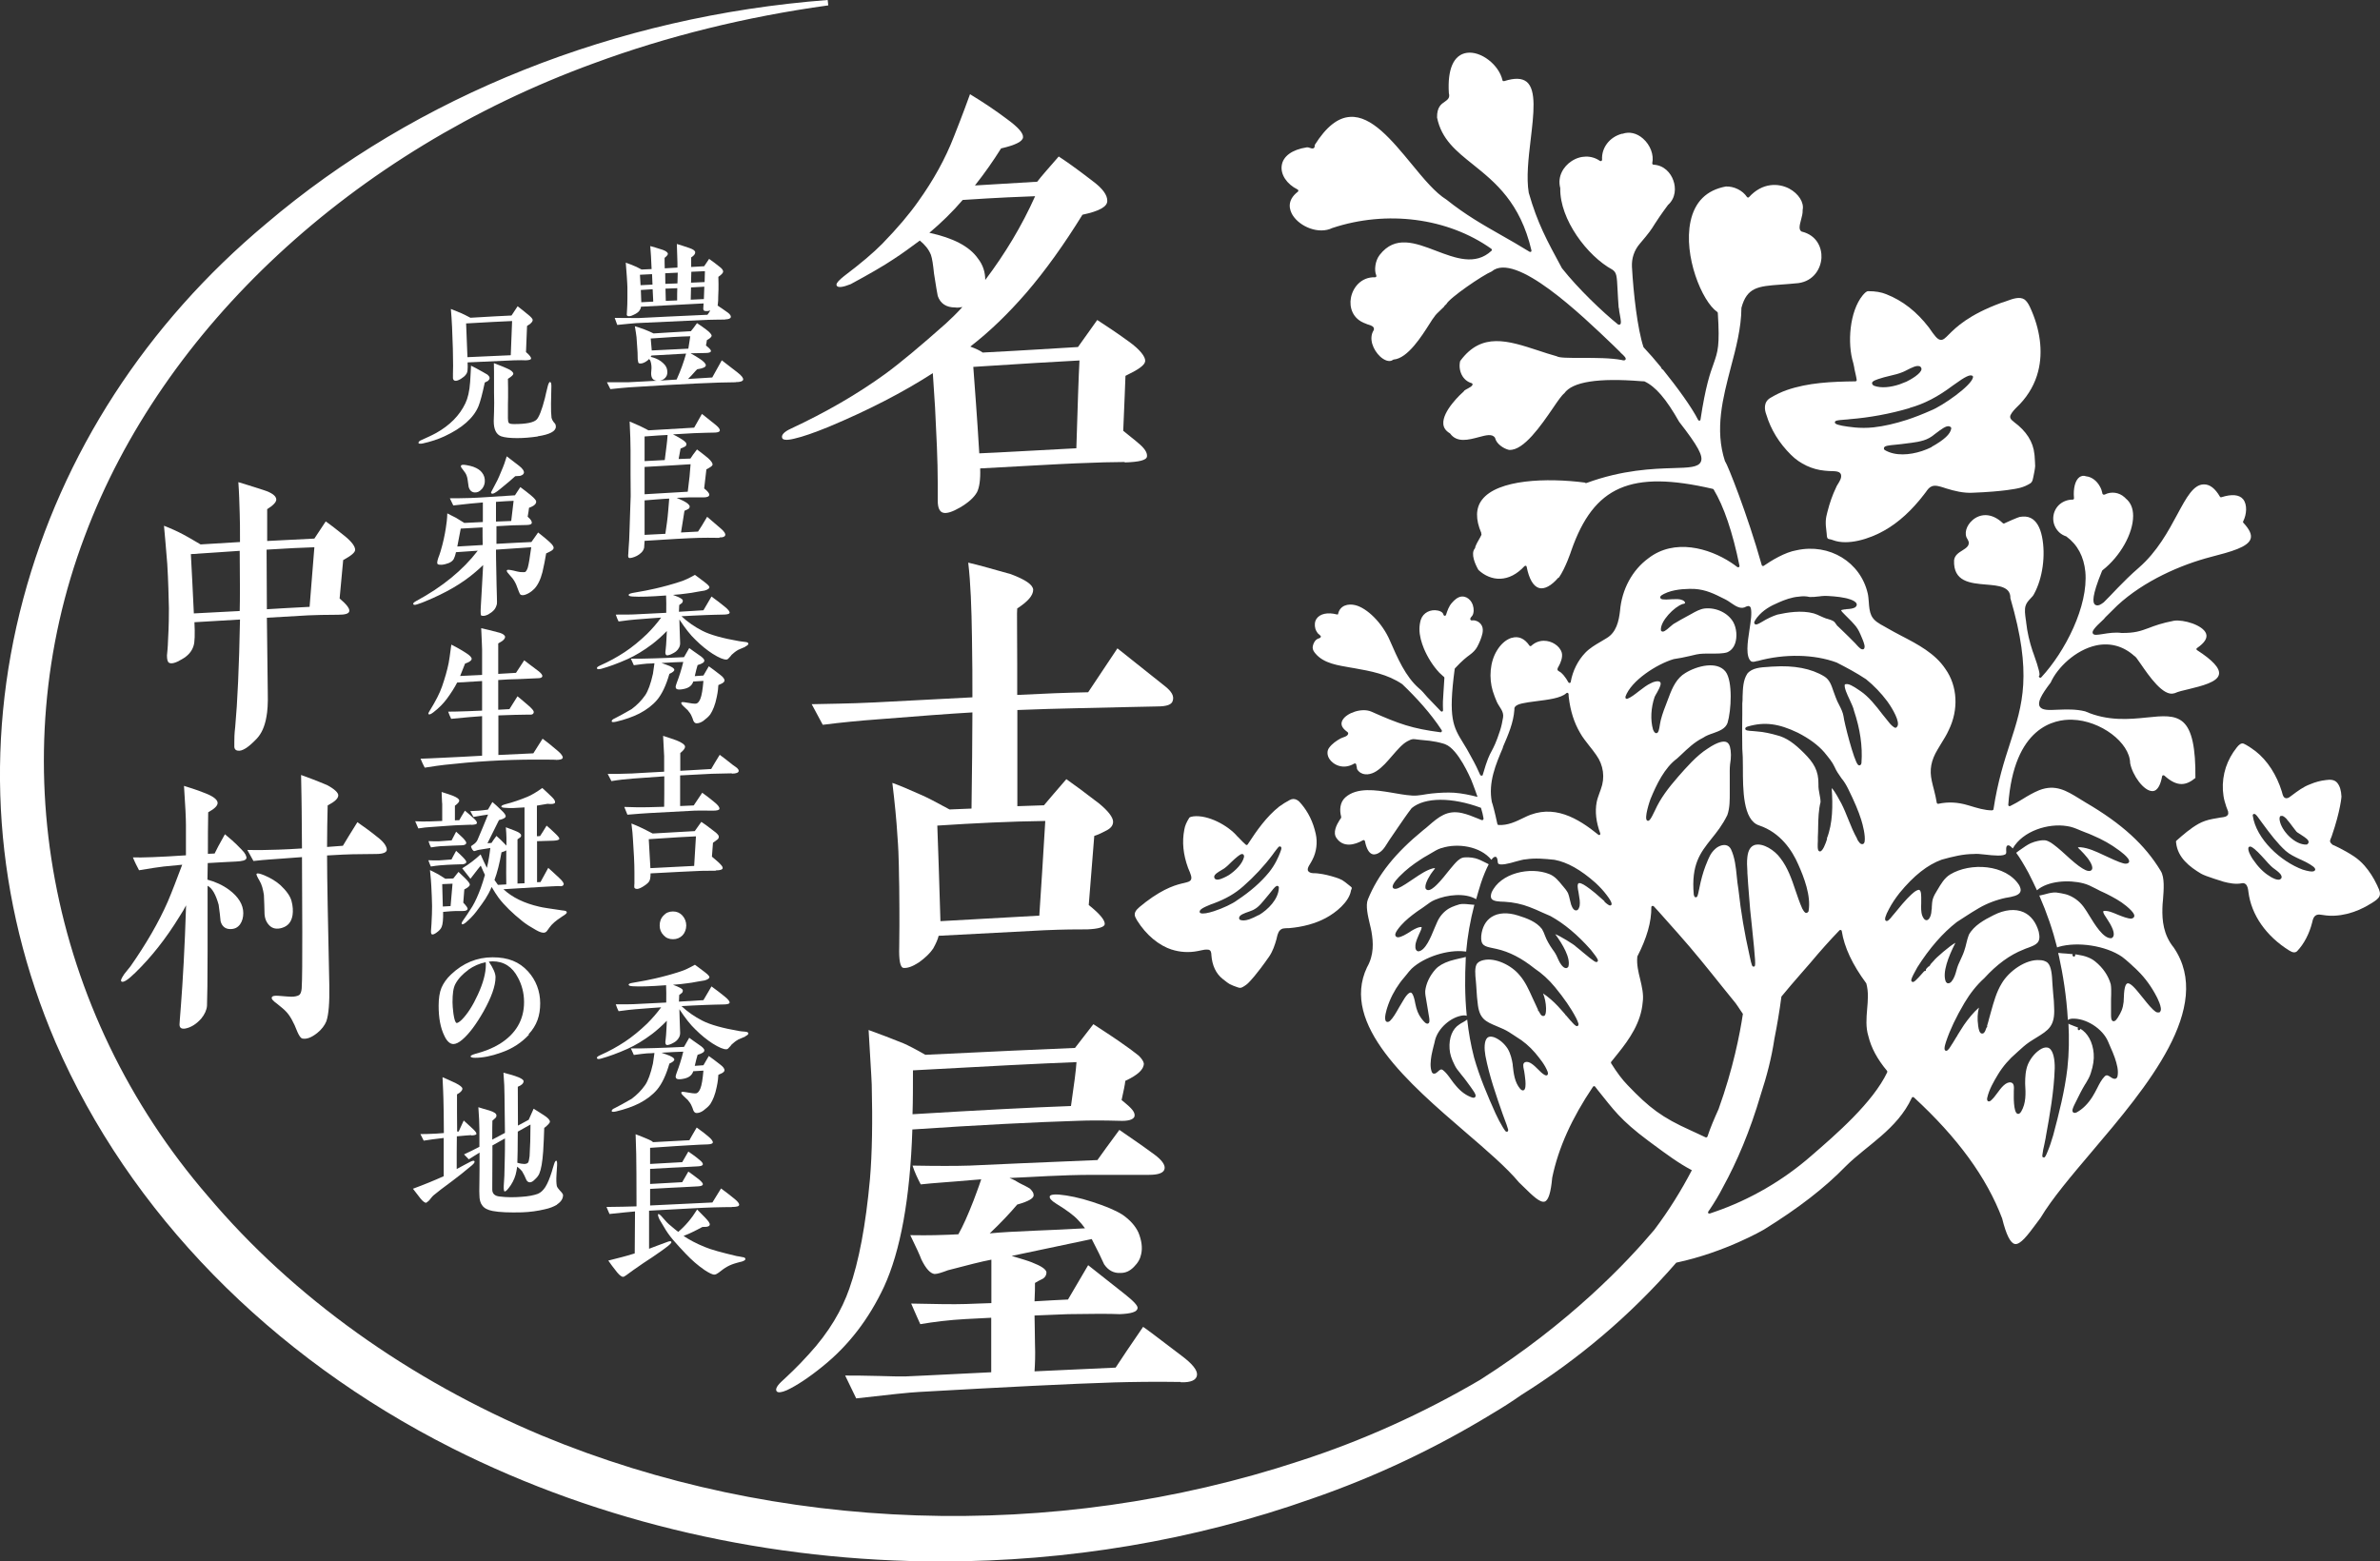 <?xml version="1.0" encoding="UTF-8"?><svg id="_レイヤー_2" xmlns="http://www.w3.org/2000/svg" width="159.36" height="104.57" viewBox="0 0 159.36 104.57"><rect x="0" y="0" width="159.36" height="104.57" fill="#333333" stroke="none"/><defs><style>.cls-1{fill:#fff;stroke-width:0px;}</style></defs><g id="_レイヤー_1-2"><path class="cls-1" d="m75.32,30.94c-.77,0-1.84.03-3.28.09-1.44.06-3.37.18-6.41.34.03.77-.06,1.29-.21,1.59-.21.37-.58.7-1.16,1.04-.49.28-.86.4-1.1.34-.25-.06-.37-.34-.37-.8v-1.13c0-1.62-.09-3.31-.18-5.12-.03-.55-.09-1.32-.15-2.3-2.05,1.32-4.38,2.51-6.96,3.59-.98.4-1.75.67-2.33.8-.49.12-.77.09-.8-.06-.06-.18.12-.4.58-.61,2.36-1.1,4.48-2.33,6.34-3.68,1.01-.74,2.36-1.87,4.05-3.37.37-.34.74-.7,1.1-1.1-.15.03-.34.06-.49.03-.58,0-.98-.25-1.16-.77-.03-.15-.12-.64-.25-1.5-.06-.58-.12-1.01-.21-1.26-.15-.37-.4-.67-.74-.95-.58.43-1.16.86-1.78,1.26-.64.43-1.59.98-2.85,1.66-.52.21-.83.24-.92.12-.03-.03-.03-.06-.03-.09,0-.12.18-.31.52-.58,1.1-.83,1.96-1.56,2.54-2.15,1.04-1.07,1.84-2.02,2.42-2.85,1.01-1.41,1.81-2.85,2.39-4.35.18-.46.55-1.38,1.07-2.82.86.52,1.69,1.07,2.51,1.69.71.52,1.07.92,1.04,1.2-.03.28-.52.52-1.47.74-.52.83-1.1,1.66-1.75,2.48l4.17-.25c.28-.37.77-.92,1.44-1.69.8.52,1.56,1.1,2.33,1.69.61.46.92.89.92,1.26.03.4-.52.71-1.66.95-1.23,1.99-2.48,3.74-3.77,5.24-1.2,1.38-2.42,2.57-3.74,3.59.4.15.67.28.83.4,2.91-.15,4.81-.28,6.38-.37l1.29-1.81c.52.34,1.23.8,2.11,1.44.77.55,1.13,1.04,1.1,1.32-.03.28-.49.58-1.32.98-.03.58-.06,1.81-.15,3.68.4.34.74.58.98.8.46.37.64.67.61.92-.03.25-.52.37-1.5.4Zm-10.85-17.56c-.71.83-1.47,1.56-2.24,2.21,1.56.34,2.67.89,3.25,1.72.34.43.49.92.49,1.44,1.32-1.75,2.45-3.62,3.34-5.61-.83.03-2.45.09-4.84.25Zm.7,11.19c.09,1.29.25,3.22.4,5.79,1.47-.06,3.43-.18,6.5-.34.09-2.85.15-4.81.21-5.88-1.62.09-3.8.21-7.11.43Z"/><path class="cls-1" d="m77.5,47.31c-1.23.03-3.03.06-5.43.12-1.23.03-2.54.06-3.95.12v6.44l1.78-.06c.34-.4.83-.98,1.5-1.75.49.34,1.23.89,2.18,1.62.64.52.95.95.95,1.23,0,.25-.15.43-.43.58-.28.15-.55.28-.83.37l-.37,4.63c.77.61,1.1,1.04,1.07,1.29-.03.18-.4.31-1.16.34-.64,0-1.59,0-2.91.06l-7.05.37c-.06.25-.18.52-.37.86-.21.31-.52.61-.95.92-.43.28-.77.4-1.04.37-.21-.03-.31-.49-.28-1.44.03-2.02,0-3.37,0-4.02-.03-.77,0-1.87-.12-3.37-.06-1.04-.18-2.24-.34-3.56.43.15,1.1.43,1.99.83.28.12.89.43,1.84.95l1.47-.06c.03-2.42.06-4.57.06-6.44-1.56.09-3.65.25-6.28.46-1.23.09-2.48.21-3.74.37l-.74-1.38c1.04-.03,2.45-.03,4.23-.12l6.53-.34c0-1.1,0-2.45-.03-4.02-.03-1.99-.09-3.65-.25-5,.67.15,1.62.43,2.85.77.98.37,1.47.7,1.5,1.04,0,.4-.37.8-1.07,1.26-.03.15,0,1.41,0,3.74v2.05c1.72-.09,3.31-.15,4.75-.18l1.96-2.94s1.07.86,3.19,2.54c.43.34.61.64.52.95-.06.28-.4.4-1.04.4Zm-14.74,7.97c.06,1.41.12,3.56.21,6.41l6.62-.37c.12-1.75.25-3.86.4-6.34-2.36.03-4.78.15-7.23.31Z"/><path class="cls-1" d="m75.35,72.38c-.03.28-.12.7-.25,1.29.12.09.25.21.37.31.4.34.55.58.49.8-.09.21-.43.31-1.04.28-1.07-.03-1.99-.03-2.73,0-2.91.09-6.62.28-11.1.58-.15,4.63-.8,8.15-1.9,10.54-1.01,2.15-2.36,3.92-4.11,5.33-.95.77-1.75,1.29-2.39,1.59-.34.15-.58.18-.67.09-.12-.12-.03-.34.28-.64.43-.4,1.07-.98,1.87-1.87,1.35-1.47,2.21-2.97,2.7-4.38.64-1.81,1.1-4.26,1.38-7.33.15-1.75.18-3.86.12-6.34-.03-.77-.12-1.99-.21-3.65.71.25,1.47.55,2.33.89.34.15.83.4,1.47.77,4.38-.21,7.72-.37,10.02-.46l1.23-1.59c.7.46,1.47.95,2.27,1.53.4.28.64.49.77.58.21.21.31.37.34.52,0,.4-.4.77-1.23,1.16Zm3.71,20.17c-1.81-.03-3.28,0-4.44.03-2.91.09-7.29.31-13.09.64-.61.03-2.02.18-4.2.43-.15-.31-.4-.83-.74-1.53.52,0,1.29,0,2.3.03.77.03,1.35.03,1.72.03.06,0,1.99-.09,5.76-.28v-3.65l-1.75.09c-1.07.06-2.05.18-3,.34-.09-.21-.31-.67-.61-1.38,1.56.03,2.79.06,3.68.03.52-.03,1.07-.03,1.69-.06v-2.91c-.64.12-1.62.37-2.91.71-.4.15-.7.25-.89.25-.28-.03-.58-.34-.89-.98-.09-.25-.34-.8-.74-1.62.34,0,1.2.03,2.61-.03l.61-.03c.31-.55.64-1.29,1.01-2.24.12-.34.31-.8.52-1.44l-.74.06c-1.32.12-2.42.18-3.31.28-.21-.4-.4-.8-.55-1.26,1.62.03,2.91.03,3.83,0,1.87-.09,4.72-.21,8.55-.37.28-.4.77-1.07,1.47-2.02.52.37,1.32.89,2.36,1.66.46.34.71.67.67.92-.03.28-.37.43-1.04.43h-3.71c-2.21,0-4.08.15-5.64.21.25.09.46.21.67.34.37.18.61.31.7.37.15.15.25.28.25.43.03.21-.34.43-1.1.64-.49.58-1.1,1.23-1.84,1.93,1.47-.15,4.26-.21,6.38-.34-.15-.21-.31-.4-.46-.55-.28-.31-.77-.67-1.47-1.1-.34-.21-.46-.37-.43-.49.03-.09.21-.15.61-.12.64.06,1.38.21,2.24.49s1.53.55,2.02.86c.49.34.86.74,1.07,1.2.21.52.28,1.01.18,1.44-.06.31-.21.58-.49.86s-.55.4-.89.4c-.46.03-.83-.18-1.1-.58-.18-.4-.46-.98-.83-1.69-.28.06-2.05.43-5.36,1.13.71.21,1.13.34,1.35.43.64.25.95.46.98.67,0,.18-.09.34-.25.43-.18.09-.37.18-.52.28,0,.28,0,.67-.03,1.23.92-.06,1.66-.09,2.24-.12.25-.43.71-1.2,1.35-2.3.61.49,1.44,1.13,2.48,1.96.58.46.86.77.83.92-.03.25-.43.37-1.2.4-.64-.03-1.81-.03-3.46,0-.67.03-1.41.06-2.24.09,0,.46.03,1.1.03,1.87.03.8,0,1.41-.03,1.87l5.43-.25c.37-.58.98-1.47,1.84-2.73.15.09,1.01.74,2.57,1.93.74.55,1.07.98,1.04,1.29-.03.34-.4.52-1.1.49Zm-17.93-20.87c0,1.07,0,2.05-.03,2.94,4.6-.28,8.12-.46,10.61-.55.21-1.44.34-2.42.37-2.94-2.39.09-6.04.28-10.94.55Z"/><path class="cls-1" d="m49.25,25.6c-1.15,0-3.53.11-7.12.34-.33.02-.76.07-1.26.12l-.23-.46h1.42l1.91-.1c-.29-.03-.41-.25-.36-.66.03-.24.01-.45-.05-.64-.01-.04-.04-.1-.1-.16-.06.08-.14.13-.23.19-.17.1-.32.14-.44.1-.05-.01-.07-.1-.09-.27,0-.1,0-.26-.01-.46-.02-.34-.04-.67-.07-1.02-.01-.11-.05-.36-.11-.73.14.03.35.11.66.22.21.08.41.17.59.26.51-.03,1.39-.09,2.5-.15.11-.13.25-.31.41-.54.2.12.39.27.6.42.26.19.38.34.38.43-.01.08-.12.18-.32.29-.01.1-.03.21-.06.36l.1.08c.16.13.25.24.23.3-.01.08-.14.12-.37.12-.25.01-.58.01-.99.02.22.12.42.24.57.34.3.19.45.35.45.46,0,.12-.17.21-.58.27-.14.13-.3.35-.61.65l1.62-.1c.13-.24.34-.62.64-1.15.23.18.59.45,1.06.82.27.21.39.37.37.48-.03.1-.19.16-.48.16Zm-.68-4.2c-.32.01-.72,0-1.22.02l-4.76.22c-.2.01-.63.06-1.26.12l-.17-.47c1.03.01,1.57.01,1.59.01,1.02-.06,2.56-.12,4.62-.22.06-.08.13-.18.19-.29-.05.02-.12.03-.17.04-.16.01-.24,0-.28-.06-.01-.02-.02-.06-.02-.11,0-.07.01-.18.02-.34l-4.19.22c-.01.1-.05.19-.11.27-.07.1-.21.2-.42.29-.14.07-.25.09-.34.07-.05-.01-.1-.06-.08-.15,0,0,.01-.11.02-.35.01-.18.02-.4.02-.69v-.73c0-.15-.02-.39-.04-.74-.01-.2-.04-.51-.07-.92.2.07.44.16.71.28.07.04.19.1.35.18l.67-.03c-.03-.64-.05-1.15-.09-1.54.17.05.45.12.83.25.22.08.34.17.35.27,0,.06-.07.15-.22.27,0,.21,0,.45.01.7l.85-.05v-.31c0-.15-.01-.26-.01-.34,0-.13-.01-.45-.03-.93.18.06.46.13.84.27.27.09.39.19.39.29,0,.11-.08.22-.27.34v.64s.87-.05.87-.05l.33-.49c.25.17.47.34.68.51.18.13.27.25.26.35-.01.09-.12.2-.32.34,0,.19.03.63-.01,1.34,0,.15,0,.33-.03.55l-.02.03c.16.1.39.26.7.48.16.12.22.24.19.31-.02.08-.15.14-.39.14Zm-4.88-2.34l-.03-.7-.81.04c.01.21.03.44.04.7l.8-.04Zm.05,1.13l-.04-.82-.79.05.03.82.8-.04Zm-.17,2.47c.01.18.04.45.07.81l2.45-.12c.05-.33.1-.61.13-.83-.62.01-1.55.07-2.66.15Zm.05,1.15s-.03.06-.05.09c.11.02.22.06.35.11.25.1.44.25.59.42.1.12.16.26.17.42.01.12,0,.22-.05.33-.09.17-.23.27-.44.31l1.11-.07.03-.06c.25-.55.45-1.11.61-1.68l-2.31.13Zm1.76-5.55l-.84.04c0,.2,0,.44.01.71l.81-.03.02-.72Zm-.82,1.07l.02.82.76-.03c0-.3,0-.57.01-.82l-.79.03Zm1.71-.09l-.02.83.88-.04c.01-.26.02-.53.03-.83l-.9.05Zm.93-1.08c-.25.01-.55.03-.91.04l-.02.73.91-.04.02-.73Z"/><path class="cls-1" d="m48.16,36.02c-.58-.01-1.02-.01-1.35,0-.75.02-1.96.09-3.65.2-.01.24-.02.38-.03.46-.03.13-.1.25-.2.34-.18.17-.38.27-.61.33-.11.03-.18.03-.22,0-.04-.03-.05-.12-.03-.27,0-.03.01-.15.02-.35.03-.35.05-.73.06-1.15.02-.73.04-1.36.06-1.82.02-.46.02-.49.02-.53,0-.39-.01-.71-.01-1.48v-1.61c0-.44-.02-1.07-.06-1.91.14.06.37.16.69.3.16.08.35.17.57.29l3.06-.18c.1-.19.28-.49.52-.92l.94.75c.18.15.27.27.26.37-.02.08-.13.12-.32.13-.32.01-.79.01-1.42.04l-1.4.08c.16.08.32.16.48.26.15.09.25.16.28.19.08.06.13.12.14.19.01.08-.03.15-.12.19s-.17.09-.27.12c-.03.17-.07.39-.13.7l.79-.03c.1-.15.23-.35.44-.61.34.26.59.45.74.58.22.2.32.35.3.45-.01.07-.15.17-.41.3-.02.22-.07.65-.15,1.28.24.19.36.34.34.44-.01.1-.14.16-.38.16h-1.01c-.11,0-.37.01-.79.03.1.04.23.1.42.19.3.15.45.29.45.39,0,.08-.04.15-.12.18-.07.04-.16.08-.23.11-.05.37-.14.85-.23,1.45l1.14-.06c.14-.2.34-.53.61-.99l.92.79c.22.19.32.34.29.44-.02.1-.15.16-.37.15Zm-5-6.79v1.65l1.35-.07c.02-.17.06-.49.12-.95.03-.26.06-.49.07-.73-.27.01-.79.04-1.55.1Zm0,2.04v1.83l2.89-.17c.1-.74.16-1.36.19-1.84-.58.04-1.6.1-3.08.18Zm0,2.25v2.3l1.39-.07c.07-.48.15-.99.19-1.52.02-.19.04-.47.07-.84-.36.01-1.11.08-1.65.12Z"/><path class="cls-1" d="m49.92,43.31c-.27.12-.44.18-.49.21-.16.09-.3.2-.44.33-.05.08-.12.15-.18.21-.06.08-.12.11-.17.11-.18.01-.49-.11-.93-.39-.37-.24-.76-.55-1.15-.94-.33-.31-.68-.76-1.07-1.35.01.35.02.86.05,1.56.01.22-.09.42-.28.58-.07.06-.17.11-.31.18-.16.07-.27.09-.32.07-.05-.02-.08-.09-.08-.2.01-.12.04-.29.05-.48.02-.24.03-.55.05-.94-.34.35-.67.64-.98.88-.57.43-1.12.76-1.65,1-.67.3-1.26.51-1.76.65-.17.04-.27.04-.29-.03-.02-.06.05-.12.23-.2.59-.26,1.13-.56,1.63-.89.5-.33,1-.74,1.5-1.22.35-.35.67-.72.94-1.09-.36.02-.94.07-1.73.13-.2.01-.58.06-1.12.13-.05-.09-.12-.25-.19-.46.63,0,1.02,0,1.18-.01l2.2-.11c.01-.46,0-.85-.01-1.16-1.06.08-1.79.1-2.23.07-.18-.01-.27-.04-.28-.1,0-.06.08-.1.27-.14.66-.11,1.16-.21,1.5-.29.57-.13,1.12-.28,1.67-.46.3-.09.63-.25,1-.46.12.08.32.24.63.47.22.17.34.28.34.36s-.11.16-.32.22c-.03.01-.19.03-.48.08-.29.06-.51.09-.68.11-.29.04-.61.08-.96.1.44.16.66.28.66.38,0,.08-.03.15-.08.18-.05.04-.11.09-.16.12-.01.1-.01.26-.02.45l1.64-.1.54-.92c.33.24.62.46.85.65.27.21.39.37.36.45-.03.08-.18.11-.46.11-.33.01-.7.01-1.11.03-.65.02-1.21.06-1.65.08.42.39.88.71,1.39.97.54.28,1.38.51,2.48.7.07.01.2.03.38.05.16.01.23.06.23.12,0,.06-.07.13-.23.2Zm-6.22,1.12c-.53,0-.95.09-1.26.12l-.2-.44c.39.01.92,0,1.57-.02.43-.01,1.09-.04,1.99-.08l.35-.61c.14.1.35.26.63.45.26.17.38.29.38.39.01.11-.14.21-.45.3-.05.17-.12.42-.19.74l.58-.04.36-.62c.17.12.43.31.76.57.2.15.3.28.29.4-.01.06-.06.12-.17.18-.07.03-.16.08-.24.11-.01.18-.03.45-.11.81-.1.51-.26.89-.43,1.15-.11.15-.27.29-.47.44-.16.11-.31.16-.45.16-.1,0-.17-.07-.22-.19-.03-.1-.07-.21-.12-.31-.04-.1-.13-.24-.26-.39,0,0-.11-.09-.28-.26-.12-.11-.16-.19-.14-.24.02-.03.1-.04.22-.02.43.08.68.11.78.09.11-.03.19-.13.27-.31.1-.24.16-.64.21-1.21-.03,0-.2.01-.68.04-.08.26-.28.42-.59.49-.25.06-.42.06-.51.02-.05-.03-.08-.09-.08-.15,0-.04.02-.13.07-.26.17-.44.32-.91.44-1.41-.34.01-.82.03-1.46.07l.31.11c.38.13.55.25.55.35,0,.08-.11.17-.33.27-.22.77-.5,1.36-.83,1.75-.3.35-.69.65-1.19.91-.44.22-.95.4-1.54.54-.18.04-.29.04-.3-.01-.02-.07.05-.15.22-.22.25-.12.62-.33,1.11-.61.35-.26.65-.56.91-.93.19-.28.37-.76.52-1.44.02-.1.06-.39.1-.7h-.13Z"/><path class="cls-1" d="m48.99,51.79c-.59.01-1.02.02-1.33.03l-2.12.11v2.05l.91-.04c.12-.19.31-.47.57-.85.27.19.52.39.79.61.27.21.38.37.36.47-.01.08-.16.12-.43.12-.68-.01-1.1-.01-1.25,0-.66.03-1.66.09-3,.16-.31.01-.81.06-1.48.11l-.21-.52c.69.03,1.22.03,1.59.02.32-.01.68-.02,1.08-.03.01-.51.01-1.19.01-2.04-.76.05-1.46.1-2.09.15-.5.04-.98.09-1.45.17l-.25-.48c.38,0,.93,0,1.63-.03.5-.02,1.22-.08,2.15-.12v-1.04c-.01-.08-.03-.54-.07-1.36.18.06.48.15.89.3.38.15.58.3.58.43,0,.11-.11.25-.32.42v1.19c.81-.04,1.5-.09,2.07-.12.11-.19.3-.52.57-.95.42.3.69.54.87.67.1.07.19.13.29.21.07.07.12.13.11.21-.01.1-.16.17-.45.17Zm-1.05,6.52c-.22,0-.54,0-.98.01-.76.03-1.9.09-3.4.17,0,.27-.03.46-.11.56-.07.1-.21.21-.42.34-.2.12-.36.17-.46.13-.06-.02-.1-.06-.1-.11,0-.08,0-.17.01-.25v-.74c0-.62-.04-1.36-.1-2.23-.01-.24-.04-.58-.1-1.04.21.08.44.18.67.29.15.07.39.19.75.38,1.28-.08,2.22-.12,2.82-.16l.44-.62c.16.1.42.29.78.57.16.12.26.2.27.22.07.07.12.13.12.21s-.04.16-.13.21c-.09.07-.17.13-.26.19l-.07.93c.18.15.32.27.43.37.2.19.3.31.29.39,0,.1-.15.16-.45.16Zm-1.34-2.3c-.44.01-1.48.08-3.16.19.03.43.06,1.08.11,1.94.67-.03,1.64-.08,2.93-.15l.12-1.99Z"/><path class="cls-1" d="m45.7,62.64c-.17.17-.38.26-.64.26s-.47-.09-.63-.27c-.17-.17-.26-.39-.26-.65s.08-.49.26-.67c.16-.18.37-.27.63-.27s.46.09.63.27c.17.19.26.42.26.67s-.09.49-.25.66Z"/><path class="cls-1" d="m49.92,69.41c-.27.12-.44.18-.49.21-.16.09-.3.2-.44.33-.05.08-.12.15-.18.21-.06.08-.12.11-.17.11-.18.01-.49-.11-.93-.39-.37-.24-.76-.55-1.15-.94-.33-.31-.68-.76-1.07-1.35.01.35.02.86.05,1.56.01.22-.09.42-.28.58-.07.06-.17.11-.31.18-.16.07-.27.09-.32.07-.05-.02-.08-.09-.08-.2.01-.12.04-.29.05-.48.02-.24.03-.55.05-.94-.34.35-.67.64-.98.88-.57.43-1.12.76-1.65,1-.67.3-1.26.51-1.76.65-.17.05-.27.05-.29-.03-.02-.06.05-.12.23-.2.59-.26,1.13-.56,1.63-.89.5-.33,1-.74,1.5-1.22.35-.35.67-.72.94-1.09-.36.02-.94.07-1.73.13-.2.01-.58.06-1.12.13-.05-.09-.12-.25-.19-.46.63,0,1.02,0,1.18-.01l2.2-.11c.01-.46,0-.85-.01-1.16-1.06.08-1.79.1-2.23.07-.18-.01-.27-.04-.28-.1,0-.06.08-.1.27-.13.66-.11,1.16-.21,1.5-.29.57-.13,1.12-.28,1.67-.46.3-.09.63-.25,1-.46.12.08.32.24.63.47.22.17.34.28.34.36s-.11.16-.32.22c-.03.01-.19.03-.48.08-.29.06-.51.09-.68.11-.29.04-.61.08-.96.1.44.16.66.28.66.38,0,.08-.03.15-.08.18-.05.04-.11.09-.16.12-.01.1-.01.26-.02.45l1.64-.1.54-.92c.33.24.62.46.85.65.27.21.39.37.36.45-.03.08-.18.11-.46.11-.33.01-.7.01-1.11.03-.65.02-1.21.06-1.65.08.42.39.88.71,1.39.97.54.28,1.38.51,2.48.7.07.01.2.03.38.04.16.01.23.06.23.12,0,.06-.07.13-.23.2Zm-6.22,1.12c-.53,0-.95.09-1.26.12l-.2-.44c.39.01.92,0,1.57-.02.43-.01,1.09-.04,1.99-.08l.35-.61c.14.1.35.26.63.45.26.17.38.29.38.39.01.11-.14.21-.45.3-.05.17-.12.42-.19.74l.58-.04.36-.62c.17.12.43.31.76.57.2.15.3.28.29.4-.01.06-.06.12-.17.18-.07.03-.16.08-.24.11-.01.18-.03.45-.11.81-.1.51-.26.89-.43,1.15-.11.15-.27.29-.47.44-.16.11-.31.16-.45.16-.1,0-.17-.07-.22-.19-.03-.1-.07-.21-.12-.31-.04-.1-.13-.24-.26-.39,0,0-.11-.09-.28-.26-.12-.11-.16-.19-.14-.24.02-.03.1-.04.22-.02.43.08.68.11.78.09.11-.03.19-.13.27-.31.1-.24.16-.64.21-1.21-.03,0-.2.01-.68.04-.08.26-.28.42-.59.49-.25.06-.42.06-.51.02-.05-.03-.08-.09-.08-.15,0-.04.02-.13.07-.26.17-.44.32-.91.44-1.41-.34.01-.82.03-1.46.07l.31.11c.38.13.55.25.55.35,0,.08-.11.17-.33.27-.22.77-.5,1.36-.83,1.75-.3.35-.69.65-1.19.91-.44.22-.95.4-1.54.54-.18.04-.29.04-.3-.01-.02-.07.05-.15.22-.22.25-.12.62-.33,1.11-.61.35-.26.65-.56.91-.93.19-.28.37-.76.52-1.44.02-.1.06-.39.1-.7h-.13Z"/><path class="cls-1" d="m48.99,80.84c-.22,0-.64,0-1.25.02-.76.02-2.19.11-4.28.22v2.55c.27-.1.67-.26,1.2-.45.17-.07.27-.07.29-.02.03.04-.03.12-.17.24-.29.24-.66.49-1.11.8-.34.22-.78.51-1.27.86-.38.28-.59.44-.66.45-.1.01-.23-.08-.41-.29-.27-.33-.46-.6-.6-.8l.94-.24c.18-.04.46-.13.83-.24l.02-2.81c-.37.03-.95.09-1.71.17l-.2-.47c.8-.01,1.46-.02,2.01-.04,0-1.74-.01-2.91-.02-3.5-.01-.28-.02-.73-.04-1.33.32.12.62.24.89.36.14.06.22.11.28.17l2.43-.13c.1-.19.27-.47.49-.85.36.26.62.46.78.6.21.18.31.31.3.4-.01.08-.13.12-.35.13-.28.01-.69.02-1.25.06-.27.01-1.13.07-2.6.17v1.08l2.15-.12c.09-.16.22-.39.41-.71.16.11.42.28.74.55.17.13.25.25.23.31-.01.08-.13.12-.33.13-.11.01-.48.02-1.12.06-.2.01-.9.04-2.08.11v1.01l2.15-.12c.09-.16.22-.39.41-.71.16.11.41.29.74.55.17.15.25.25.23.31-.01.08-.13.12-.33.13-.11.01-.48.02-1.12.06-.2.01-.9.04-2.08.11v1.11l4.17-.2.58-.94c.27.19.58.44.93.72.2.17.3.3.28.39-.01.09-.18.13-.49.13Zm.72,3.64c-.08.02-.2.04-.36.09-.54.15-.79.31-1.23.66-.11.08-.19.12-.27.13-.14.01-.36-.1-.68-.31-.44-.3-.85-.66-1.25-1.08-.34-.36-.57-.61-.67-.73-.27-.29-.48-.57-.66-.85-.12-.19-.26-.43-.43-.72-.1-.21-.12-.34-.09-.36.04-.03.14.04.29.22.2.24.38.43.54.55.18.16.35.29.51.42.47-.39.9-.9,1.27-1.5.12.12.3.3.53.54.23.24.34.39.31.49-.01.07-.09.11-.22.13-.05,0-.14,0-.27.01-.22.12-.45.24-.66.34-.12.06-.31.15-.6.26.37.25.85.51,1.42.74.42.18,1.13.37,2.14.61.08.01.21.03.39.07.13.01.19.06.19.13,0,.06-.07.11-.22.16Z"/><path class="cls-1" d="m32.71,25.49c-.09.04-.17.09-.25.13-.16.75-.3,1.28-.42,1.58-.33.8-1.1,1.47-2.28,2.02-.43.2-.92.36-1.46.48-.17.03-.27.02-.28-.03-.01-.07.06-.15.22-.21.35-.16.67-.3.96-.46.91-.51,1.57-1.17,1.96-1.99.16-.33.28-.81.32-1.44.02-.24.03-.59.06-1.08.14.07.41.2.79.42.16.09.27.15.31.18.08.07.13.13.14.2.01.08-.02.14-.09.19Zm2.83-3.83c-.09.06-.17.11-.25.17l-.07,1.75c.25.21.35.36.34.43-.01.08-.13.11-.35.12-.17-.01-.43-.01-.78,0l-3.12.14c.01.27.01.42,0,.44,0,.15-.03.27-.11.37-.07.1-.19.2-.35.3-.18.1-.31.15-.41.11-.06-.02-.1-.08-.11-.16v-.33c0-.19.01-.36.01-.51,0-.64-.02-1.5-.07-2.59-.02-.45-.05-.85-.08-1.21.14.06.38.15.71.29.14.06.33.16.6.3,1.25-.08,2.17-.12,2.75-.15l.41-.62c.23.18.45.35.65.52.25.19.36.33.36.4-.01.08-.05.16-.13.21Zm-4.33-.01c.04,1.02.07,1.79.09,2.27,1.27-.06,2.23-.1,2.9-.13.03-.82.06-1.58.09-2.29-.69.03-1.72.08-3.07.16Zm4.8,7.58c-.48.07-.94.11-1.38.11-.48,0-.84-.04-1.07-.12-.33-.12-.5-.46-.5-1.02,0-.13.01-.34.02-.62.01-.27.01-.47.01-.61,0-.08-.01-.3-.01-.67v-.81c0-.44,0-.82-.01-1.17.22.09.52.19.87.35.27.11.42.24.43.35.01.08-.11.19-.36.35,0,.1.01.3.01.63v.64c-.01.08-.01.53-.01,1.37,0,.15.02.25.05.3.03.06.15.09.37.09.79,0,1.29-.1,1.49-.29.16-.15.36-.63.57-1.46.04-.18.1-.45.19-.8.05-.18.1-.27.15-.27.06.01.09.1.09.27-.03,1-.03,1.57-.02,1.73.01.21.02.35.03.4.02.09.06.18.13.27.03.04.07.09.11.13.03.04.05.11.05.2-.01.31-.42.52-1.22.64Z"/><path class="cls-1" d="m36.76,36.97s-.11.06-.19.09c-.07.42-.15.84-.25,1.26-.13.51-.32.88-.55,1.12-.1.1-.22.2-.38.29-.16.09-.3.13-.39.13-.11,0-.18-.04-.21-.13-.04-.08-.07-.17-.11-.27-.07-.22-.16-.42-.26-.58-.05-.09-.14-.2-.26-.33-.16-.17-.23-.27-.23-.33.01-.01.01-.03.02-.04.02-.03.16-.03.42.03.2.05.36.09.46.1.18.01.3.01.33,0,.07-.04.13-.15.18-.3.06-.21.14-.67.23-1.36l-2.36.16s0,.81.04,2.4l.02.73c.01.31.01.48,0,.52-.05.19-.12.31-.19.39-.1.11-.23.21-.39.3-.2.1-.36.12-.47.07-.03-.01-.05-.19-.03-.53.03-.63.1-1.58.16-2.85-.17.16-.34.33-.53.48-.88.76-2,1.4-3.34,1.95-.11.05-.29.12-.54.2-.16.06-.25.04-.27-.01-.02-.06.04-.12.18-.2,1.77-.95,3.15-2.09,4.14-3.38l-1.46.1c-.05.24-.11.38-.15.46-.07.12-.19.21-.34.27-.16.06-.31.1-.45.11s-.22,0-.28-.04-.04-.18.03-.4c.04-.12.11-.27.16-.46.17-.57.28-1.09.35-1.55.05-.3.09-.63.1-.99.12.06.3.16.57.29.12.08.31.19.57.35l1.24-.06v-1.31c-.44.03-1.1.1-1.98.2l-.23-.48c.3,0,.76,0,1.38-.02.67-.02,1.66-.1,2.98-.18.05-.09.18-.27.36-.55.29.21.52.4.73.57.12.1.2.18.23.22.06.07.1.12.1.18.01.1-.06.2-.2.29-.07.03-.16.08-.28.13-.01.12-.04.31-.09.59l.05.05c.18.16.25.29.22.39-.02.08-.15.12-.38.12-.19,0-.49.01-.88.02-.27.01-.64.03-1.1.06v1.18c.97-.06,1.75-.09,2.34-.12.07-.1.22-.31.45-.64.18.15.45.35.77.64.19.17.28.31.27.4s-.1.17-.27.25Zm-4.44-.47c-.01-.37-.01-.76-.01-1.18l-1.46.08c-.05.25-.13.65-.23,1.2l1.71-.1Zm-.08-3.73c-.13.15-.28.22-.45.21-.2-.01-.34-.13-.41-.37-.01-.03-.03-.19-.07-.49-.03-.2-.09-.36-.17-.47-.07-.09-.14-.18-.2-.27-.07-.08-.1-.15-.07-.2.03-.06.15-.07.37-.03.18.03.33.07.45.11.27.1.45.22.57.37.16.19.22.42.2.65-.01.18-.09.35-.21.49Zm2.59-.9c-.07,0-.18.01-.33.02-.19.18-.52.46-1,.85-.31.26-.5.36-.58.31-.03-.01-.04-.04-.04-.08,0-.01.11-.22.33-.63.12-.21.27-.56.46-1.03.05-.11.14-.36.26-.75.2.16.48.37.82.63.25.19.35.36.33.48-.02.09-.11.16-.24.19Zm-1.62,1.73v1.33l1.02-.04c.04-.34.1-.79.16-1.35-.26.01-.65.03-1.18.07Z"/><path class="cls-1" d="m37.2,50.88c-.1,0-.33-.01-.68-.01h-.67c-2.08,0-4.1.13-6.07.35-.27.03-.72.09-1.34.19-.1-.17-.18-.37-.28-.6.33-.01.86-.03,1.62-.07.75-.03,1.58-.08,2.5-.13v-2.65c-.46.03-1.15.09-2.07.18-.09-.18-.15-.34-.2-.48.29,0,.73-.01,1.3-.03.23-.01.55-.02.97-.04v-1.98l-1.67.1c-.18.35-.41.71-.69,1.09-.23.31-.53.62-.91.91-.16.12-.26.16-.31.12-.01-.01-.02-.02-.02-.04,0-.03.04-.12.14-.27.35-.57.62-1.09.78-1.55.19-.55.34-1.07.44-1.56.03-.14.09-.55.18-1.24.2.1.53.27.97.55.29.18.41.33.39.42-.02.11-.17.21-.44.3-.07.18-.18.46-.33.83.44-.02.93-.04,1.47-.07v-1.7c0-.2-.03-.67-.06-1.43.3.07.72.16,1.25.31.22.07.34.17.35.27,0,.09-.07.19-.21.29-.04.03-.13.08-.25.15v2.04l1.19-.07.55-.84c.21.17.53.4.95.72.19.15.28.26.26.36-.02.08-.12.12-.29.12-.31.01-.75.03-1.33.06-.41.01-.85.02-1.33.06v1.99c.28-.01.52-.03.75-.04.12-.19.3-.48.54-.86.2.17.47.38.78.66.2.18.31.31.31.39,0,.1-.07.18-.21.18h-.32c-.42,0-1.02.02-1.84.05v2.65l2.34-.11c.14-.21.34-.54.62-.98.26.19.6.46,1.01.81.25.21.35.37.34.46-.01.1-.17.15-.46.15Z"/><path class="cls-1" d="m31.55,55.23l-.8.03c-.39.01-1.06.07-1.96.13-.16.01-.43.03-.78.09l-.21-.48c.3.02.63.02,1,.01.22-.01.49-.02.81-.03v-1.13s-.02-.12-.04-.81c.33.1.65.21.75.25.29.12.43.22.43.33,0,.09-.1.2-.29.34v.98c.1-.01.19-.01.29-.01.08-.15.21-.36.38-.64.2.17.42.35.64.56.13.12.18.22.16.28-.01.07-.14.1-.37.11Zm-.64,2.65c-.13,0-.32.01-.59.02-.22.01-.51.02-.84.05-.2.02-.41.04-.63.08-.04-.08-.1-.22-.17-.42.29.01.53.02.72.01.21-.01.49-.03.83-.06.05-.11.16-.3.31-.58.17.15.32.28.45.42.16.17.25.28.23.34-.02.1-.13.13-.32.15Zm0-1.27c-.12.01-.31.01-.58.02-.23.01-.51.02-.84.04-.2.02-.42.04-.63.08-.05-.08-.11-.22-.17-.42.29.01.52.02.71.01.22-.01.5-.03.84-.06.05-.11.15-.3.3-.58.17.15.32.28.46.42.16.17.23.28.22.34-.02.1-.13.15-.32.15Zm.18,2.95c-.01.18-.04.47-.07.89.2.21.3.35.29.42-.01.08-.11.14-.31.14h-.48c-.2,0-.48.03-.85.06.01.49-.02.83-.1,1.01-.05.13-.18.27-.36.39-.12.09-.21.12-.28.11-.06-.02-.08-.11-.07-.26.02-.2.03-.35.03-.43.03-.49.04-.9.04-1.21-.01-.39-.02-.84-.05-1.33-.01-.24-.04-.59-.09-1.08.14.06.32.16.57.29.11.07.26.17.46.29l.53-.02.35-.44c.1.09.26.24.46.44.2.2.3.34.3.42-.01.09-.13.19-.36.31Zm-1.48-.35l.04,1.5.52-.03c.06-.7.11-1.2.13-1.5l-.69.03Zm8,2.19c-.37.24-.65.47-.83.73-.05.08-.11.15-.16.22-.05.07-.12.1-.17.11-.12.02-.31-.03-.55-.17-.36-.2-.66-.39-.9-.58-.69-.55-1.23-1.08-1.61-1.58-.14-.19-.3-.44-.47-.73-.14.33-.28.58-.42.8-.12.18-.31.46-.61.85-.21.28-.46.52-.7.73-.14.11-.23.15-.27.1-.03-.03,0-.12.1-.26.14-.19.35-.51.61-.92.21-.35.38-.75.55-1.2.11-.29.2-.6.29-.91-.1-.19-.18-.4-.28-.62-.02.02-.26.31-.69.88l-.55-.7c.47-.28.87-.6,1.23-.93.14.33.28.62.42.9.11-.44.18-.89.23-1.33-.16.02-.42.07-.75.12-.05.01-.15.03-.22.06-.05.02-.1.03-.11.03-.03,0-.1-.06-.15-.15-.05-.09-.07-.16-.05-.19.05-.03.12-.08.21-.15s.17-.16.22-.28c.22-.52.46-1.08.7-1.68-.22.03-.54.08-.98.16l-.21-.39.57-.03c.12-.01.32-.03.61-.07.04-.08.14-.25.3-.51.15.12.34.3.59.54.21.19.31.34.3.42-.01.1-.16.18-.45.25l-.77,1.55.27-.02c.06-.1.17-.26.33-.47.16.13.38.35.67.65v-.52c0-.19-.02-.43-.04-.71l.58.22c.29.11.43.21.44.31.01.06-.01.11-.06.15-.05.04-.12.09-.18.13v2.96l.47-.02v-5.08c-.54.04-.96.06-1.26.03-.19-.01-.29-.03-.29-.09s.09-.1.26-.15c.51-.13,1-.3,1.46-.49.32-.13.66-.34,1.02-.6.31.28.53.49.68.64.15.15.2.27.17.35-.04.08-.21.1-.5.07-.16.03-.39.07-.71.12v2.05c.07,0,.15,0,.21-.01.1-.15.25-.38.44-.7.15.12.34.3.57.52.19.18.29.3.28.36,0,.07-.13.12-.39.13-.13.01-.35.01-.68.02-.12.01-.26.01-.42.01v2.75s.23-.01.23-.01c.1-.19.28-.52.52-.95.18.17.43.38.72.66.23.21.34.37.31.45-.02.08-.09.11-.18.12-.07-.01-.16-.01-.23-.01-.16.01-.54.02-1.15.06-.54.03-1.37.08-2.47.15.59.55,1.39.94,2.4,1.17.22.06.75.13,1.55.25.11.01.17.02.19.03.05.01.09.04.1.1.01.06-.1.15-.3.27Zm-3.71-2.17c-.01-.27-.01-1.03,0-2.28-.04.03-.15.08-.32.13-.13.75-.29,1.37-.47,1.85.05.08.13.18.23.33l.55-.03Z"/><path class="cls-1" d="m35.42,69.29c-.48.52-1.1.94-1.86,1.2-.66.24-1.24.35-1.74.35-.2,0-.31-.03-.31-.1,0-.04.1-.1.3-.16.65-.17,1.2-.39,1.65-.67,1.06-.66,1.63-1.59,1.63-2.8,0-.63-.16-1.18-.41-1.64-.37-.72-.94-1.09-1.7-1.09-.02,0-.11.01-.25.02.3.44.45.79.45,1.04,0,.59-.28,1.36-.8,2.29-.49.86-.96,1.5-1.43,1.9-.22.19-.43.29-.59.29-.23,0-.44-.19-.61-.56-.26-.53-.38-1.2-.38-2,0-.49.06-.9.19-1.21.13-.3.34-.61.64-.89.8-.76,1.73-1.15,2.78-1.15s1.79.3,2.38.95c.52.57.81,1.31.81,2.13s-.22,1.48-.78,2.08Zm-4.07-4.33c-.37.27-.67.58-.86.94-.14.26-.19.66-.19,1.22,0,.19.02.44.06.76.06.42.14.63.22.63.07,0,.18-.07.33-.21.39-.39.76-.97,1.09-1.7.35-.76.53-1.43.53-1.98,0-.06,0-.12-.01-.18-.41.08-.8.25-1.17.51Z"/><path class="cls-1" d="m31.54,76.02c-.2.01-.52.04-.95.08,0,.38-.01.75-.01,1.1v1.09c.36-.19.66-.36.9-.48.16-.08.26-.1.29-.04.03.06-.03.15-.17.27-.52.44-.97.79-1.33,1.06-.57.42-.98.73-1.24.95-.04.03-.12.12-.23.26-.05.08-.14.16-.26.24-.07.01-.21-.07-.38-.28l-.51-.66c.76-.28,1.44-.56,2.06-.84v-2.56c-.58.07-1.02.12-1.34.18l-.22-.44c.27,0,.61-.01,1.03-.03.15-.01.33-.03.54-.04,0-1.06-.02-1.82-.03-2.3-.01-.25-.02-.73-.06-1.44.18.08.47.2.87.39.31.16.46.28.46.38,0,.12-.12.25-.36.38v1.22c0,.8.01,1.21.01,1.27h.1l.34-.74c.12.11.32.29.59.54.18.17.27.28.26.36-.01.06-.13.09-.33.1Zm5.75,4.66c-.2.12-.48.24-.83.31-.46.11-.96.18-1.5.2-.84.02-1.5,0-1.97-.09-.33-.06-.57-.19-.69-.36-.14-.17-.2-.4-.2-.73-.01-.06-.01-.34,0-.84.01-.52.01-1.18.01-1.98-.29.17-.52.33-.72.45l-.32-.33c.37-.17.71-.34,1.03-.51v-1.13c0-.45-.03-.95-.07-1.52.16.06.41.12.74.22.32.1.48.21.47.34,0,.08-.03.13-.09.18-.05.06-.12.1-.18.16-.01.21-.01.64-.01,1.27l.85-.45c-.01-.56-.03-2.28-.03-2.5,0-.42-.02-.92-.07-1.53.2.06.46.11.78.22.37.12.57.25.57.35-.01.15-.14.27-.39.37,0,.58,0,1.45.01,2.6.18-.1.42-.22.72-.39.05-.12.16-.37.33-.74.17.1.41.26.71.45.26.17.38.31.38.42,0,.08-.13.22-.38.42-.01.48-.04,1.01-.07,1.56-.05.73-.14,1.22-.26,1.5-.05.12-.15.25-.28.37-.14.15-.26.21-.35.21-.13,0-.22-.09-.28-.26-.04-.12-.13-.28-.25-.49-.06-.08-.17-.18-.32-.3-.01.08-.03.18-.05.29-.06.35-.19.66-.38.95-.2.29-.33.43-.41.42-.05-.01-.07-.13-.06-.39.01-.12.02-.35.04-.65.01-.24.02-.66.03-1.26.01-.28.01-.7.01-1.25l-.84.47v.65c0,1.45-.01,2.21-.01,2.3,0,.28.17.44.5.47.47.06.96.06,1.46.02.46-.03.82-.1,1.09-.2.2-.08.36-.24.5-.45.16-.25.3-.6.44-1.04.03-.1.07-.26.14-.47.05-.18.11-.27.16-.26.04.01.06.11.05.31-.01.1-.02.31-.04.64s-.01.57.02.73c.02.09.09.19.2.31.15.15.22.26.22.31,0,.24-.13.45-.39.62Zm-2.62-4.9c0,.28,0,.72-.01,1.3,0,.1,0,.24-.01.43-.01.16-.01.28-.01.36.2.06.36.08.46.08.12,0,.2-.03.26-.09.04-.06.07-.19.1-.43.04-.62.06-1.33.06-2.12l-.84.47Z"/><path class="cls-1" d="m22.98,37.5c-.06.68-.15,1.55-.24,2.58.46.39.67.66.65.84-.02.18-.28.25-.74.25-.87,0-1.54.02-2.01.04l-2.77.16c.02,1.88.04,3.54.06,5.01.02.72-.02,1.27-.09,1.62-.11.65-.33,1.13-.65,1.47-.56.59-.98.86-1.28.8-.13-.02-.2-.1-.22-.23v-.33c0-.22,0-.55.06-1.04.15-1.62.26-4.03.32-7.18l-3.05.18c.04.82.02,1.35-.06,1.58-.11.37-.37.67-.78.9-.41.25-.71.33-.87.23-.09-.06-.13-.22-.13-.49.02-.22.06-.55.07-.98.06-1.04.06-1.76.06-2.17-.02-.82-.04-1.82-.11-2.97-.09-1.15-.17-2.01-.22-2.56.46.18.89.37,1.3.59.13.06.52.29,1.15.66l2.64-.16c0-.84,0-1.49-.02-1.94-.02-.68-.04-1.39-.09-2.07.33.1.89.27,1.69.53.56.18.84.39.85.63,0,.18-.2.39-.61.65v2.13l3.16-.16.76-1.15c.32.22.74.55,1.3,1,.45.37.67.68.67.9,0,.18-.26.39-.78.68Zm-6.93,3.42c.02-.72.02-2.07,0-4.03l-3.27.22c.06,1.11.13,2.44.2,3.97l3.07-.16Zm1.8-4.11l.02,3.99c.69-.04,1.63-.1,2.86-.16.02-.25.13-1.58.32-3.99-.8.02-1.88.08-3.2.16Z"/><path class="cls-1" d="m15.75,57.7c-.32.02-.93.04-1.84.1l-.02,1.11c.52.14,1,.35,1.45.68.63.47.95,1,.95,1.56,0,.29-.07.55-.22.76-.17.22-.37.31-.65.31-.33,0-.56-.18-.65-.53-.02-.29-.07-.65-.13-1.1-.19-.68-.43-1.11-.74-1.27v4.4c0,1.9-.02,3.11-.04,3.64-.02.27-.15.57-.39.86-.33.37-.69.59-1.06.66-.26.04-.39-.04-.39-.27,0-.12.04-.53.09-1.21.13-1.68.26-3.93.35-6.77-.11.22-.26.47-.46.78-.89,1.45-1.88,2.7-2.94,3.73-.5.49-.8.68-.93.59-.07-.06,0-.22.2-.51.13-.18.28-.33.41-.51,1.04-1.49,1.88-2.93,2.49-4.32.3-.7.61-1.53.97-2.48-.35.04-.78.08-1.24.12-.33.04-.89.12-1.65.25-.13-.25-.28-.53-.41-.86.59.02,1.78-.02,3.55-.14v-2.05c0-.41-.04-1.29-.13-2.6.3.1.78.23,1.47.51.5.2.76.41.78.61.02.2-.2.41-.63.65-.02.84-.02,1.76-.02,2.78l.45-.02c.11-.23.33-.66.69-1.29.24.2.63.51,1.11,1.02.26.25.35.47.33.59-.04.14-.28.2-.74.22Zm7.26-.47l-1.11.06c0,1.58.06,4.48.15,8.7.02,1.15-.04,1.96-.2,2.41-.11.27-.32.55-.61.78-.39.31-.72.43-1,.37-.09-.02-.2-.16-.32-.43-.26-.68-.52-1.13-.78-1.39-.13-.14-.32-.29-.59-.51-.28-.2-.39-.33-.35-.43.04-.1.19-.12.46-.1.46.04.76.06.85.06.22,0,.39-.04.5-.1s.17-.22.19-.45c.04-.65.04-1.92.04-3.81l-.02-4.99-1.34.1c-.43.04-1.06.06-1.91.16l-.41-.74c.74.02,1.45,0,2.1-.02.48-.02,1-.04,1.56-.08l-.02-2.5c0-.45-.02-1.25-.04-2.42.39.14.97.35,1.75.68.5.27.74.51.74.68,0,.22-.24.43-.71.68-.02.86-.04,1.78-.04,2.78l1.06-.08c.19-.31.5-.84.97-1.58.35.25.85.59,1.47,1.1.33.27.5.55.5.74,0,.18-.24.29-.71.29-.69.02-1.41,0-2.17.04Zm-4.12,4.91c-.35.1-.63.06-.85-.16s-.33-.51-.33-.88c0-.25-.02-.65-.04-1.17-.06-.37-.13-.68-.3-.96-.15-.25-.22-.41-.19-.45.06-.06.22-.02.52.1.43.18.8.41,1.08.66.39.37.65.72.74,1.06.09.33.11.65.07.94-.07.45-.3.74-.71.86Z"/><path class="cls-1" d="m78.45,63.59c.55.18,1.16.22,1.76.1.07-.01.13-.03.19-.04.16-.04.33-.07.51-.05.18.03.19.21.2.31v.03c.05.72.31,1.27.77,1.63l.13.1c.11.09.22.17.32.23.11.06.35.16.51.21.17.06.24.07.39-.02.16-.09.32-.21.43-.34,0,0,.46-.45,1.32-1.69.24-.35.38-.77.49-1.16.01-.04.02-.09.03-.13.05-.22.12-.49.38-.58.02,0,.04-.01.06-.01.08-.01.15-.02.23-.02.04,0,.08,0,.12,0,.95-.08,1.79-.31,2.48-.68.68-.36,1.53-1.06,1.68-1.79,0-.05.02-.09.04-.13.02-.05.03-.09.02-.11-.01-.04-.1-.1-.16-.15-.04-.03-.08-.06-.1-.08-.13-.11-.24-.19-.38-.28-.13-.07-.28-.13-.41-.17-.44-.14-.82-.23-1.17-.27-.07-.01-.15-.02-.23-.02-.17,0-.35,0-.47-.15-.06-.11,0-.24.05-.34.03-.05.06-.1.09-.15.05-.09.11-.18.15-.27.27-.51.35-1.16.22-1.73-.17-.78-.5-1.46-.99-2.03-.13-.17-.41-.43-.76-.23-.23.12-.47.27-.69.43-.86.68-1.51,1.61-2.09,2.5,0,.02-.03.06-.08.08-.03,0-.05,0-.07-.02-.1-.08-.26-.24-.4-.39-.07-.07-.12-.13-.17-.17-.63-.74-1.96-1.45-2.94-1.34-.12.02-.24.04-.28.1-.19.3-.29.54-.33.79-.16.82-.08,1.65.25,2.56.2.46.27.66.19.8-.06.12-.21.15-.44.21-.45.1-1.29.29-2.6,1.29-.06.06-.14.11-.21.17-.24.19-.52.4-.51.66,0,.1.06.23.15.38.62.99,1.46,1.69,2.37,1.98Zm5.83-2.31h0s0,0,0,0c-.25.13-.46.23-.64.29-.27.09-.47.09-.61.03-.02,0-.03-.02-.04-.04-.03-.05-.03-.1-.01-.14.05-.15.3-.25.68-.38.13-.05.27-.1.32-.14.17-.09.29-.2.44-.36.12-.13.25-.29.39-.46l.11-.13c.05-.06.11-.14.17-.21.25-.32.35-.43.45-.41.04,0,.08.04.09.09,0,0,0,.02,0,.03-.02.77-.73,1.47-1.33,1.83Zm-2.49-3.01c.07-.04.13-.08.18-.11.17-.12.33-.28.48-.43.14-.13.28-.27.44-.39,0,0,0,0,0,0l.03-.02c.12-.09.22-.16.31-.11.05.03.07.08.07.17-.1.47-.58.93-1.01,1.22,0,0-.28.17-.54.26-.14.05-.28.07-.36.02-.06-.03-.09-.09-.09-.18.03-.16.27-.3.49-.43Zm-.66,2.28s.08-.03.11-.04c.84-.31,1.46-.67,2.01-1.16.71-.62,1.41-1.37,1.96-2.11.04-.06.09-.12.13-.18.1-.13.19-.25.27-.34.02-.01.06-.05.12-.03.04.01.07.06.07.09,0,.09-.03.18-.07.27l-.02.06c-.11.28-.32.79-.74,1.31-.54.66-1.24,1.28-2.15,1.88h0c-.27.21-.94.53-1.53.72-.4.13-.75.2-.91.13-.02-.01-.04-.03-.05-.06-.04-.17.22-.31.79-.54Z"/><path class="cls-1" d="m159.19,59.33l-.04-.08c-.22-.47-.5-.9-.82-1.27-.22-.25-.47-.47-.73-.64-.68-.45-1.39-.76-1.4-.76,0,0-.02,0-.02-.01-.2-.17-.19-.25-.11-.43.02-.05.05-.1.07-.18.58-1.69.64-2.61.64-2.61-.02-.42-.11-.71-.28-.92-.19-.23-.48-.23-.76-.19-.36.04-.7.13-1.08.29-.45.17-.8.44-1.18.72-.07.05-.14.11-.22.16-.1.05-.18.06-.25.03-.12-.05-.16-.19-.2-.34l-.02-.08c-.35-1.13-.97-2.09-1.76-2.71-.21-.16-.51-.37-.78-.5-.18-.09-.36.09-.49.26-.31.39-.56.84-.72,1.32-.16.49-.23,1.02-.2,1.53.02.26.05.51.12.75.03.11.07.23.11.36.02.06.04.12.07.18l.02.06s.02.05.03.07c0,0,0,.02,0,.03,0,.03.02.09,0,.16-.07.17-.28.19-.43.21-.03,0-.05,0-.08.01-.07.01-.14.03-.22.04-.1.02-.2.03-.29.05-.38.07-.69.18-.96.33h0c-.55.31-1.03.73-1.48,1.13-.03.03-.04.06-.02.15.11.99.9,1.6,1.67,2.06.3.18,1.5.53,1.51.54.35.09.8.19,1.23.1.08-.02.16,0,.23.05.15.11.18.36.2.53.19,1.54,1.19,2.97,2.74,3.93.22.14.39.16.52.04.46-.48.82-1.17,1.01-1.93.05-.25.12-.39.23-.46.03-.02.05-.03.08-.04.11-.04.25-.02.43.01,1,.17,2.17-.12,3.21-.78.61-.37.73-.55.43-1.14Zm-6.45-4.68c.1-.05.23.06.35.18.01,0,.02.02.03.03,0,0,0,0,0,.01.13.14.27.33.38.48.08.11.18.23.2.26.01,0,.02.02.03.04.03.06.21.18.35.26.31.2.5.33.5.48,0,.05-.02.11-.12.17,0,0,0,0,0,0,0,0-.01,0-.02,0-.76.04-1.69-.91-1.8-1.64-.01-.11-.02-.24.08-.28Zm0,4.18s-.05.06-.09.07c-.06.02-.16.02-.31-.03-.12-.05-.24-.1-.38-.2-.4-.24-.77-.62-1.11-1.12-.1-.14-.36-.58-.3-.78.01-.03.06-.11.19-.06.28.15.6.51.91.85.15.17.29.33.41.44.08.08.17.15.27.22.09.07.18.13.26.21.16.14.22.29.16.39Zm2.27-.55s-.05.05-.09.07c-.13.04-.37,0-.73-.11,0,0,0,0,0,0-1.47-.54-3.12-2.04-3.35-3.62,0-.01,0-.03,0-.04,0-.02.04-.06.06-.07.02,0,.05-.01.11.02.11.09.18.2.29.35.05.07.11.16.19.26.52.71,1,1.34,1.55,1.84.27.24.63.41.97.57.31.14.63.29.9.5.1.09.14.17.1.24Z"/><path class="cls-1" d="m144.79,60.83c0-.17.02-.37.04-.58.05-.66.12-1.48-.15-1.92-1.06-1.76-2.61-3.17-5.02-4.58-.15-.09-.3-.18-.44-.27-.86-.53-1.6-.98-2.68-.56-.39.16-.77.38-1.12.6-.26.16-.53.32-.82.46-.03.01-.06.01-.09,0-.03-.02-.04-.05-.04-.08.37-5.24,3.11-5.74,4.28-5.7,1.9.05,3.86,1.53,3.88,2.91.16.82.91,1.87,1.49,1.87.39,0,.57-.54.65-.99,0-.03.03-.06.06-.07.03,0,.06,0,.09.02.89.81,1.48.65,2.08.16.02-2.01-.23-3.2-.81-3.73-.56-.51-1.39-.43-2.44-.32-1.16.12-2.61.26-4.13-.41-.63-.16-1.29-.13-1.83-.11-.62.03-1.08.05-1.22-.23-.14-.26.08-.73.74-1.59.44-.99,1.66-2.19,3.06-2.49.93-.19,1.81.05,2.54.71.08.03.17.16.44.55.53.77,1.5,2.19,2.23,1.95.01,0,.02,0,.04-.01.22-.1.55-.18.94-.27.86-.21,1.94-.47,2.02-1,.07-.4-.43-.94-1.47-1.61-.03-.02-.04-.04-.04-.07,0-.03.01-.06.04-.07.51-.35.72-.68.6-.98-.22-.56-1.5-.94-2.14-.85-.83.16-1.31.34-1.7.49-.54.2-.93.34-1.82.33-.41-.06-.87.01-1.24.07-.39.06-.61.1-.68-.04-.06-.13.03-.31.74-.96.03-.04.07-.08.1-.12.4-.39.8-.79.8-.79,1.78-1.65,4.26-2.73,6.26-3.25,1.35-.35,2.51-.66,2.67-1.23.08-.28-.08-.62-.49-1.06-.03-.03-.03-.07-.01-.1.23-.45.29-1.12-.01-1.48-.26-.31-.76-.35-1.45-.13-.04.01-.08,0-.1-.04-.32-.55-.68-.83-1.08-.82-1.38.02-1.86,3.42-4.36,5.59-1.07.93-1.83,1.82-2.34,2.31-.11.08-.21.15-.29.18-.16.06-.26,0-.31-.04-.13-.14-.22-.52.49-2.25,0-.01.02-.03.03-.04,1.19-.93,2.05-2.46,2.05-3.64,0-.51-.17-.91-.5-1.17-.02-.03-.05-.06-.08-.08-.36-.33-.89-.4-1.32-.18-.01,0-.05.01-.06.01-.04,0-.09-.04-.1-.07,0,0,0-.02,0-.03-.03-.15-.08-.3-.16-.44-.21-.39-.55-.65-.92-.69-.17-.06-.32-.04-.46.06-.28.21-.42.75-.36,1.4,0,.03,0,.05-.02.07-.02.02-.04.03-.07.03-.36,0-.71.14-.96.4-.23.25-.35.57-.34.91.01.34.16.65.4.88.13.12.28.21.46.27,0,0,.02,0,.02.01.75.55,1.17,1.35,1.27,2.36.21,2.3-1.36,5.36-2.95,7.07-.03.04-.09.04-.13,0-.04-.03-.04-.09,0-.12.04-.07,0-.38-.39-1.47-.03-.07-.05-.13-.06-.16-.21-.63-.36-1.27-.43-1.91,0-.07-.02-.14-.03-.22-.04-.3-.1-.68,0-.94.06-.18.19-.32.32-.46.1-.1.19-.2.24-.31.57-1.04.78-2.58.53-3.82-.13-.65-.39-1.08-.76-1.26-.2-.1-.45-.12-.74-.07-.1.02-.89.36-1,.42-.03.03-.08.03-.12,0-.8-.76-1.57-.61-2.03-.21-.43.37-.59.93-.34,1.28.24.39-.07.58-.34.75-.26.16-.52.33-.56.66-.06,1.44,1.07,1.54,2.16,1.63.84.07,1.63.14,1.61.91,1.48,5.07.82,7.12-.02,9.71-.39,1.2-.83,2.57-1.11,4.42,0,.04-.04.07-.09.08-.5,0-.98-.15-1.54-.32l-.07-.02c-.69-.21-1.34-.24-1.99-.1-.02,0-.05,0-.07-.01-.02-.01-.03-.04-.04-.06-.04-.28-.11-.55-.18-.84-.05-.2-.11-.41-.15-.61-.17-.76-.05-1.39.39-2.12.07-.11.14-.23.21-.35.19-.31.39-.62.53-.94.68-1.38.59-2.96-.22-4.1-.69-1.04-1.85-1.65-2.97-2.23-.3-.16-.61-.32-.9-.49-.07-.04-.14-.08-.21-.12-.35-.19-.71-.38-.88-.74-.12-.26-.15-.58-.17-.9-.02-.21-.03-.4-.07-.57-.48-2.1-2.56-3.38-4.76-2.9-.79.13-1.72.71-2.2,1.04-.02.02-.05.02-.08.01-.03,0-.05-.03-.06-.06-.96-3.41-2.3-6.75-2.44-6.92,0,0-.01-.02-.02-.03-.7-2.14-.14-4.24.39-6.28.35-1.31.7-2.66.71-3.97,0,0,0-.02,0-.02.37-1.39,1.13-1.45,2.63-1.56.35-.03.75-.05,1.19-.1,1.01-.14,1.5-.96,1.54-1.7.03-.65-.29-1.5-1.32-1.75,0,0-.02,0-.02-.01-.2-.12-.12-.43-.03-.77.06-.22.12-.45.11-.65,0,0,0-.02,0-.02.11-.49-.27-1.09-.9-1.43-.71-.37-1.79-.42-2.69.57-.02.02-.04.03-.07.03-.03,0-.05-.02-.07-.04-.29-.44-.87-.72-1.41-.7-1.3.24-2.09,1.03-2.37,2.35-.48,2.28.76,5.34,1.79,6.05.02.02.04.04.04.07.14,2.22,0,2.58-.28,3.39-.23.63-.54,1.5-.88,3.75,0,.04-.03.07-.07.07-.04,0-.08-.01-.09-.05-.43-.85-1.39-2.17-2.35-3.36-.02,0-.03-.02-.05-.03,0,0-.01-.02-.02-.02l-.04-.05s-.02-.04-.02-.06c-.4-.49-.8-.95-1.16-1.33,0,0-.02-.02-.02-.03-.4-1.22-.67-3.57-.77-5.37-.03-.56.15-1.11.52-1.54.64-.75.78-.96,1-1.32.17-.26.38-.59.89-1.28.53-.47.54-1.16.36-1.65-.17-.49-.61-1.01-1.32-1.05-.03,0-.05-.01-.07-.03-.02-.02-.02-.05-.02-.07.12-.56-.13-1.22-.62-1.65-.42-.37-.92-.48-1.37-.32-.01,0-.04,0-.05,0-.82.22-1.37.94-1.32,1.74,0,.03-.02.07-.05.08-.03.02-.07.01-.09,0-.56-.4-1.32-.39-1.93.03-.49.33-.94.98-.73,1.79,0,0,0,.02,0,.02-.04,2.06,1.8,4.52,3.49,5.44.29.2.3.41.35,1.41.02.3.03.67.07,1.14.01.01.02.03.02.05,0,.1.03.26.06.41.08.44.1.59.02.65-.03.03-.07.03-.11.02,0,0-.02,0-.03-.01-1.01-.81-2.68-2.4-3.76-3.77-1.01-1.87-1.63-2.99-2.22-5.05-.17-1.01-.02-2.31.13-3.57.2-1.7.4-3.31-.27-3.86-.31-.25-.8-.27-1.49-.05,0,0-.02,0-.02,0-.02,0-.05,0-.07,0-.02-.01-.04-.03-.04-.06-.24-1.04-1.45-1.97-2.39-1.83-.88.13-1.3,1.09-1.2,2.7.09.32-.09.44-.27.57-.24.16-.53.36-.52,1.06.29,1.45,1.27,2.24,2.41,3.15,1.48,1.19,3.16,2.54,3.91,5.75,0,.03,0,.07-.03.09-.03.02-.07.02-.1,0-.68-.42-1.31-.78-1.91-1.12-1.21-.69-2.36-1.34-3.65-2.37-.75-.46-1.52-1.39-2.34-2.39-1.32-1.6-2.68-3.25-4.12-3.15-.82.05-1.6.67-2.36,1.88,0,.07,0,.15-.05.2-.07.06-.17.03-.26,0-.07-.03-.16-.05-.23-.04-.97.15-1.58.59-1.67,1.21-.09.6.33,1.25,1.06,1.61.03.01.05.04.05.07,0,.03,0,.06-.03.08-.78.6-.55,1.24-.35,1.57.48.77,1.74,1.31,2.66.86,3.65-1.21,7.72-.68,10.64,1.39.02.02.04.04.04.07,0,.03,0,.05-.03.07-1.08,1-2.41.49-3.7,0-1.41-.54-2.75-1.05-3.78.27-.31.39-.38,1.05-.23,1.37.01.03,0,.06,0,.09-.02.03-.05.04-.08.04-.94-.03-1.5.7-1.62,1.39-.11.6.09,1.41,1.01,1.72.05.03.12.05.19.07.16.05.38.12.34.33,0,.01,0,.02-.01.03-.36.56-.04,1.33.43,1.77.25.23.61.41.86.22.01-.01.03-.02.05-.02.94-.08,1.88-1.58,2.39-2.38.15-.24.26-.41.34-.5.04-.08.19-.24.64-.66.01-.04.06-.09.16-.18.19-.4,2.42-1.93,3.03-2.18,1.58-1.35,6,2.9,8.13,4.94.17.16.32.31.46.45.02.04.09.1.16.16.16.16.26.25.21.35-.05.09-.19.05-.26.03-.73-.14-1.75-.14-2.65-.14-.96,0-1.52,0-1.7-.11-.42-.12-.84-.25-1.25-.39-2.02-.66-3.77-1.23-5.19.68,0,0-.01.02-.02.02-.08.31-.04.65.1.93.14.28.38.48.66.56.02,0,.04.02.06.05.01.02.01.05,0,.07-.04.09-.16.16-.31.24-.08.04-.17.09-.25.15,0,.02-.01.04-.03.05-.15.13-1.44,1.31-1.36,2.18.02.25.16.45.42.61.01,0,.02.01.03.02.46.64,1.23.43,1.91.25.49-.13.91-.25,1.1.04,0,0,0,.02.01.03.09.37.54.69.92.78,0,0,.02,0,.03,0,.96.06,2.14-1.66,2.92-2.8.34-.5.59-.86.76-.99.54-.77,2.27-1.04,5.14-.81.08,0,.15.01.19.01.01,0,.02,0,.03,0,.75.35,1.45,1.16,2.33,2.71,1.26,1.62,1.63,2.3,1.45,2.68-.17.37-.8.39-1.84.42-1.35.04-3.4.11-5.82,1-.03.01-.08,0-.1-.03-2.55-.33-5.84-.22-6.89,1.15-.43.56-.44,1.31-.05,2.22,0,.02,0,.04,0,.06.04.04,0,.1-.08.25-.1.17-.31.53-.33.68,0,.02,0,.03-.02.05-.3.35.03,1.08.24,1.44.41.39.94.61,1.46.59.57-.02,1.12-.3,1.62-.84.02-.02.06-.03.09-.03.03,0,.06.04.06.07.16.82.45,1.31.83,1.42.36.1.82-.15,1.27-.67.02-.02.04-.03.06-.03.44-.63.82-1.77.83-1.81,1.51-4.32,3.99-5.4,9.47-4.13.02,0,.04.02.06.04.68,1.13,1.27,2.85,1.73,5.11,0,.04,0,.07-.04.09-.03.02-.07.02-.1,0-.13-.1-.28-.21-.42-.3-1.47-.97-3.8-1.64-5.54-.29-1.08.79-1.78,2.08-1.9,3.53-.08.69-.25,1.44-.9,1.82-.13.08-.26.16-.4.24-.36.21-.73.43-1.02.73-.5.52-.85,1.22-.98,1.96,0,.04-.04.07-.07.07-.04,0-.07-.01-.09-.05-.09-.16-.19-.32-.31-.46-.06-.07-.13-.14-.2-.2-.06-.05-.16-.08-.2-.14-.05-.09.02-.19.06-.26.14-.24.29-.64.21-.92-.07-.24-.24-.43-.45-.57-.42-.28-1.08-.36-1.59.11-.02.02-.04.03-.07.02-.03,0-.05-.02-.06-.04-.32-.47-.73-.65-1.18-.51,0,0-.01,0-.02,0-.41.13-.74.47-.96.83-.49.78-.55,1.87-.29,2.73.08.25.17.49.27.72.16.36.49.63.42,1.05-.05.29-.11.6-.2.87-.27.83-.42,1.1-.56,1.37-.16.29-.3.56-.6,1.6,0,.04-.04.06-.08.06-.04,0-.07-.02-.09-.05-.14-.29-.2-.43-.26-.56-.05-.12-.29-.55-.35-.66-.19-.37-.37-.66-.53-.92-.67-1.09-1.01-1.64-.57-4.95,0-.02.01-.03.02-.05.49-.53.78-.75,1-.91.2-.15.37-.31.49-.53.15-.28.28-.59.35-.9.03-.16.04-.33-.03-.49-.07-.17-.25-.32-.42-.36-.09-.03-.18-.03-.26-.02-.03,0-.07,0-.09-.04-.06-.09.05-.19.1-.25.08-.09.1-.23.11-.35.01-.25-.07-.52-.24-.71-.14-.16-.33-.26-.55-.25-.27.02-.5.23-.67.43-.2.22-.3.52-.39.8-.01.04-.05.06-.09.06-.04,0-.07-.03-.08-.07-.04-.17-.22-.25-.38-.28-.48-.1-.98.13-1.14.62-.06.2-.09.41-.09.62,0,.45.13.89.3,1.31.25.59.6,1.15,1.03,1.61l.27.25s.02.01.02.01l.02.02s.04.05.03.08c-.03.41-.05.71-.06.94-.04.56-.05.72-.03,1.22,0,.04-.02.07-.05.08-.03.02-.07,0-.1-.02l-.91-.95h0c-.19-.22-.37-.44-.55-.58-.91-.79-1.45-2.06-1.94-3.18-.52-1.22-1.55-2.2-2.32-2.39-.47-.12-1.04,0-1.16.6,0,.03-.05.02-.08.02-.61-.16-1.13-.05-1.36.29-.13.19-.14.44-.08.66.03.11.09.21.16.31.04.05.21.16.21.22,0,.05-.06.1-.1.11-.12.04-.21.08-.29.19-.09.12-.15.28-.16.43,0,.16.08.28.18.4.57.69,1.55.8,2.37.95.08.01.16.03.24.04,1.07.19,2.23.4,3.21,1.07.92.88,1.89,1.93,2.64,3.08.02.03.02.07,0,.1-.02.03-.05.05-.09.04-1.89-.25-2.73-.54-4.64-1.39-.64-.26-1.63.1-1.9.56-.15.25-.08.49.2.72.11.08.18.13.17.2-.03.2-.35.24-.5.32-.28.15-.58.36-.77.62-.17.22-.14.51,0,.74.25.4.93.77,1.67.33.03-.02.06-.02.09,0,.03.01.05.04.05.07,0,.04.01.09.03.14.02.06,0,.1.03.17.03.05.07.1.11.14.33.32.83.21,1.17-.01.42-.27.75-.67,1.07-1.04.35-.4.68-.79,1.02-.97.12-.06.24-.13.38-.14.16,0,.33.04.49.05.21.02.41.04.61.06.31.04.62.1.92.19.02,0,.11.04.14.05.86.33,1.67,2.26,1.72,2.36,0,0,.22.54.43,1.16-.51-.13-1.03-.24-1.56-.28-.5-.03-1,0-1.5.05-.43.04-.88.17-1.31.14-.5-.03-.98-.13-1.47-.21-.93-.15-2.24-.37-3.02.34-.36.33-.39.85-.27,1.29,0,.03,0,.08-.02.1l-.08.11c-.21.33-.48.85-.21,1.22.45.65,1.22.46,1.77.14.03-.01.05-.02.08,0,.03.01.04.04.05.06.1.5.27.8.49.87.17.06.36-.02.5-.12.28-.18.45-.53.63-.8.2-.29.4-.59.6-.88.3-.43.59-.87.91-1.28.89-.74,2.7-.74,4.64-.02.08.26.14.5.17.7,0,0,0,.01,0,.02,0,.03,0,.06-.03.08-.02.03-.06.03-.1.02-.09-.04-.18-.07-.27-.11-.34-.14-.69-.28-1.05-.36-.99-.22-1.56.27-2.23.85-.11.1-.23.2-.35.29-1.89,1.55-3.03,2.98-3.71,4.64-.17.41,0,1.11.13,1.67.04.18.09.35.11.5.12.71.18,1.54-.3,2.38-1.81,3.82,2.85,7.82,6.59,11.04,1.42,1.22,2.76,2.37,3.59,3.37.11.1.21.2.31.3.59.58,1.1,1.08,1.41.98.25-.09.41-.61.5-1.6.41-1.99,1.31-3.98,2.73-6.09.02-.02.04-.04.07-.04.03,0,.06.01.07.03l.07.09s.07.09.1.13c1.08,1.34,1.51,2,3.38,3.4.14.1.28.21.42.31.8.59,1.63,1.21,2.51,1.67-.7,1.34-1.53,2.69-2.52,4-1.82,2.16-5.65,6.22-11.66,10.04-3.8,2.23-7.86,4.07-12.07,5.43-16.52,5.45-35.01,4.84-50.75-1.7-8.92-3.74-16.65-9.27-22.34-16.01C3.22,67.73.06,50.77,5.67,35.92,10.88,21.97,23.63,10.12,39.76,4.24c4.9-1.81,10.19-3.12,15.7-3.88l-.04-.36c-14.17,1.08-27.52,6.4-37.6,14.98C9.78,21.7,4.16,30.38,1.56,40.09c-2.66,9.94-1.91,20.22,2.16,29.72,4.93,11.38,14.37,21.03,26.56,27.18,9.98,5.03,21.34,7.58,32.75,7.58,8.43,0,16.88-1.39,24.83-4.21,4.2-1.45,8.24-3.36,12.01-5.66.68-.4,1.34-.82,1.98-1.27,3.8-2.38,7.26-5.27,10.39-8.87,3.26-.69,5.84-2.2,5.86-2.21,2.34-1.45,4.08-2.8,5.49-4.25,1.38-1.38,3.45-2.47,4.42-4.58.01-.03.04-.04.06-.05.03,0,.06,0,.08.02,2.93,2.7,4.87,5.36,5.91,8.11.27,1.09.55,1.65.85,1.71.36.07.86-.59,1.43-1.36.09-.13.19-.26.29-.39.77-1.29,2.07-2.82,3.45-4.45,3.65-4.3,8.19-9.66,5.47-13.65-.7-.86-.78-1.82-.76-2.63Zm-27.13-19.49c.39-.48.86-.75,1.45-1,.36-.16.87-.35,1.32-.38.26-.04.48-.04.74.02.21,0,.35,0,.54-.03.08,0,.16-.02.26-.03.27-.03.56,0,.82.02.27.02.53.06.77.11,0,0,.69.13.76.4.01.05.02.13-.11.23-.15.08-.34.1-.5.11-.05,0-.09,0-.13.02h-.06c-.06.01-.19.03-.24.05,0,.05.09.16.27.33.03.03.06.06.07.07.06.06.13.13.19.19.12.12.24.24.34.36.17.18.3.39.42.67l.03.07c.09.21.19.43.24.65.01.07.04.22-.07.28,0,0-.01,0-.02,0-.12.04-.26-.1-.45-.31-.03-.03-.05-.06-.07-.08-.29-.3-.6-.6-.9-.89l-.25-.24c-.07-.05-.11-.12-.16-.19-.04-.06-.09-.13-.14-.16-.13-.08-.27-.12-.43-.17l-.08-.02c-.13-.05-.26-.1-.38-.16-.14-.07-.29-.13-.44-.18-.84-.23-1.8-.06-2.44.08,0,0,0,0,0,0-.32.1-.68.27-1.04.49-.3.18-.41.21-.48.13-.08-.08,0-.21.17-.44Zm-8.83,5.33c.38-1.1,2.14-2.21,3.24-2.53.36-.05.69-.12,1.04-.2.15-.04.31-.07.47-.11.32-.07.66-.06,1-.06.37,0,.75.01,1.06-.08.32-.13.47-.4.54-.6.15-.44.1-1.02-.12-1.42-.35-.62-1.14-1-1.92-.92-.31.04-.6.2-.88.36l-.33.18c-.26.14-.53.29-.81.46-.06.02-.19.14-.3.23-.26.23-.47.41-.59.27-.01-.01-.02-.03-.02-.05-.05-.6.9-1.57,1.46-1.75,0,0,.01,0,.02,0,.08-.01.14-.04.14-.08,0-.05-.07-.14-.18-.18-.18-.08-.4-.07-.61-.06h-.07c-.65.05-.77.01-.8-.1-.03-.11.09-.2.48-.36.64-.24,1.41-.24,1.8-.23.79.05,1.35.34,1.99.66l.12.06c.11.06.22.13.33.21.34.23.68.47,1.04.25.05-.02.13-.05.2-.02.03.01.07.04.1.12.08.34,0,.88-.09,1.46-.13.84-.27,1.8.11,2.11.11.06.26.02.39-.02h.04c1.81-.5,3.79-.46,5.3.1.7.36,1.29.67,1.97,1.12.52.42,1.01.93,1.42,1.48.13.17.77,1.12.71,1.56-.01.08-.05.15-.11.19-.01.01-.03.02-.05.02-.12,0-.34-.24-.39-.3-.16-.19-.33-.4-.5-.62-.42-.55-.91-1.17-1.46-1.54-.04-.02-.09-.06-.15-.1-.25-.17-.71-.48-.9-.33-.04.22.15.63.32.99.13.29.26.55.3.76.41,1.22.58,2.39.5,3.47,0,0,0,0,0,0,0,.07-.03.15-.1.18-.02.01-.07.02-.13-.03-.27-.24-.94-2.89-.97-3.24h0c-.04-.26-.16-.51-.29-.76-.09-.17-.18-.35-.24-.53-.05-.12-.09-.25-.14-.38-.14-.41-.26-.79-.62-1.01-.87-.53-2.02-.75-3.42-.66-.1,0-.19.01-.3.02-.52.03-1.11.06-1.43.45-.29.44-.3,1-.32,1.53,0,.16,0,.33-.02.48,0,.24,0,.47,0,.7-.01.79-.02,1.53,0,2.33.03.32.04.74.04,1.23,0,1.5,0,3.55,1.09,3.9,1.43.48,2.22,1.69,2.62,2.62.38.85.86,2.09.69,3.1,0,0,0,.02,0,.02-.04.08-.09.11-.15.12-.11,0-.18-.13-.25-.25l-.02-.03c-.18-.4-.32-.82-.46-1.23-.25-.75-.52-1.53-1.01-2.16-.38-.53-1.16-1.02-1.68-.89-.01,0-.03,0-.04.01-.28.09-.44.36-.49.8-.04.32-.02.65,0,.97,0,.08,0,.16.01.23.02.42.06.84.09,1.25.01.16.03.32.04.5,0,.15.07.84.15,1.56.27,2.58.27,2.8.17,2.83,0,0-.02,0-.03,0-.1.01-.13.02-.3-.81-.32-1.42-.56-2.81-.73-4.36-.05-.28-.08-.58-.11-.87-.06-.62-.13-1.27-.39-1.82-.08-.15-.19-.24-.34-.27-.22-.04-.51.06-.72.26-.31.28-.42.58-.59,1l-.06.15c-.16.42-.3.93-.4,1.44,0,.04-.02.09-.03.14-.08.38-.1.51-.22.5-.1,0-.11-.12-.13-.18-.18-2.03.45-2.81,1.17-3.72.37-.46.75-.93,1.08-1.61.17-.49.16-1.02.16-1.54,0-.21,0-.43,0-.64,0-.13,0-.26,0-.39,0-.26-.01-.53.02-.81.08-.47.08-.86-.01-1.2-.05-.16-.13-.27-.25-.31-.17-.06-.53-.04-1.25.45-.73.46-1.44,1.28-1.96,1.87-.67.77-1.19,1.45-1.56,2.27-.3.64-.4.73-.51.68-.26-.11.2-1.42.21-1.44.41-1,.95-2.11,1.78-2.72.08-.08.16-.15.25-.23.45-.43.92-.88,1.49-1.16.2-.14.45-.23.69-.31.41-.15.8-.29.95-.68.25-.82.36-2.8-.13-3.44-.57-.73-1.91-.39-2.69.09-.58.34-.87.97-1.1,1.59l-.11.29c-.16.41-.33.84-.44,1.28-.01.04-.03.15-.05.25-.06.39-.1.61-.24.62-.11.01-.18-.12-.23-.25-.18-.64-.14-1.45.11-2.18.05-.11.11-.2.16-.29.1-.18.19-.34.24-.54.02-.14-.04-.17-.06-.18-.12-.08-.41-.01-.6.1-.23.1-.51.31-.78.52-.28.22-.55.43-.79.52-.03.01-.07,0-.1-.02-.02-.02-.03-.06-.02-.09Zm13.51,9.51c-.1.32-.3.86-.49.84-.12-.02-.14-.17-.14-.34,0-.12,0-.23.01-.35,0-.09,0-.19,0-.28.01-.22.02-.45.02-.68.01-.56.03-1.15.16-1.65,0-.17-.03-.35-.07-.54-.04-.21-.08-.42-.07-.64.02-.94-.33-1.47-.97-2.11-.61-.61-1.16-1.04-1.85-1.2-.28-.08-.82-.22-1.34-.25-.05,0-.13-.01-.21-.02-.38-.02-.52-.04-.53-.15-.01-.1.11-.14.18-.16,1.11-.32,2.05-.2,3.34.42.76.39,1.36.83,1.78,1.32l.04.05c.25.31.49.59.64.92.13.29.25.46.46.76.17.2.31.43.44.69.42.85.71,1.53.88,2.08.11.34.3,1.09.23,1.48,0,0,0,0,0,0-.02.09-.06.14-.12.16,0,0-.02,0-.03,0-.13.02-.24-.14-.35-.33v-.03c-.23-.41-.41-.84-.58-1.27-.15-.38-.31-.77-.49-1.12l-.03-.05c-.37-.7-.54-.9-.6-.95,0,.01,0,.03,0,.06.07,1.06.08,2.29-.33,3.32Zm-21.72-6.12c.37-.86.72-1.66.78-2.53-.01-.07,0-.13.04-.19.15-.21.64-.28,1.42-.38.78-.1,1.66-.2,2.02-.54.03-.02.06-.03.09-.02.03.01.05.04.06.08v.07s0,.08.01.13c.11.94.36,1.72.76,2.4.17.31.39.57.61.86.16.2.32.4.47.62.49.68.6,1.52.31,2.29-.03.08-.06.17-.09.25-.07.2-.15.41-.19.62-.12.63-.04,1.34.24,2.09.01.04,0,.08-.03.1,0,0-.02,0-.02.01-.03,0-.06,0-.08-.02-1.36-1.1-3-2.1-4.88-1.19l-.06.03c-.62.3-1.11.54-1.74.51-.04,0-.07-.03-.08-.07-.18-.84-.32-1.35-.37-1.47-.25-1.32.26-2.51.75-3.66Zm6.84,10.32c-.11-.09-.22-.19-.33-.29-.21-.19-.43-.38-.66-.55-.03-.02-.07-.05-.11-.08-.19-.14-.46-.33-.63-.32,0,0,0,0-.01,0-.14.05-.07.4-.03.59l.03.19c.04.23.09.5.05.74-.02.08-.07.32-.25.31-.2,0-.33-.37-.36-.54-.02-.07-.03-.13-.05-.2-.03-.15-.07-.29-.12-.42-.09-.17-.22-.33-.35-.48l-.02-.02c-.25-.31-.5-.62-.87-.77-1.28-.52-3.3-.08-3.88,1.24-.06.18-.06.32,0,.41.13.18.52.19.86.2.6.03,1.18.16,1.67.35.3.11.59.24.87.37.18.08.36.16.55.24.91.5,1.82,1.26,2.7,2.26.52.65.51.72.44.79-.09.09-.22,0-.98-.63l-.14-.12s-.26-.21-.31-.25c0,0-.01,0-.02-.02-.11-.12-1.06-.71-1.38-.82,0,0,.01.02.02.02.48.66,1.02,1.56.87,2.14-.02.06-.07.09-.12.11-.08.02-.17-.03-.22-.07-.19-.16-.29-.39-.39-.61-.05-.11-.09-.21-.15-.3-.05-.09-.11-.17-.17-.25-.11-.16-.22-.32-.31-.49-.09-.15-.15-.3-.21-.45-.06-.16-.12-.31-.2-.44-.38-.5-1.03-.73-1.61-.91-.69-.22-1.32-.19-1.77.1-.39.25-.63.69-.69,1.26-.05.65.23.71.75.82.09.02.19.04.28.06.85.19,1.68.62,2.53,1.3.51.34.97.76,1.38,1.26.6.73,1.08,1.42,1.41,2.06l.02.04c.05.11.1.21.14.34.01.06,0,.11-.03.14-.02.02-.06.04-.09.03-.01,0-.02,0-.03-.01-.11-.06-.19-.15-.27-.24-.04-.04-.07-.09-.12-.13-.1-.12-.2-.23-.3-.35,0,0,0,0-.01,0-.02-.01-.04-.03-.04-.06-.16-.18-.32-.37-.49-.55-.26-.28-.65-.63-.99-.85.12.3.19.63.2.98v.02c0,.26-.02.44-.12.5-.03.01-.09.03-.17-.02-.08-.06-.12-.16-.17-.24l-.02-.04s-.06-.04-.06-.07c0-.01,0-.03,0-.04-.04-.08-.08-.16-.11-.24l-.05-.11c-.07-.15-.14-.3-.21-.45-.24-.53-.48-1.08-.87-1.52-.52-.64-1.61-1.19-2.41-1-.13.03-.31.09-.42.22-.19.24-.13.78-.09,1.17,0,.09.02.17.02.24.01.14.02.29.03.45.02.26.03.53.07.78.1,1.08.53,1.25,1.29,1.57.14.06.28.12.44.19.26.12.5.28.74.44l.12.08c.47.28.89.64,1.26,1.07.32.39.65.78.84,1.27.01.04.05.16-.03.22-.08.06-.19-.02-.25-.06-.11-.07-.23-.19-.35-.31-.28-.28-.6-.59-.87-.5-.18.07-.15.26-.09.53.01.06.03.12.03.17,0,.04.2,1.06-.04,1.18-.07.04-.16,0-.24-.09-.38-.44-.44-1.05-.5-1.58v-.05c-.05-.32-.14-.73-.34-1.06-.23-.36-.57-.64-.92-.77-.2-.06-.34-.05-.44.04-.22.2-.21.75-.13,1.2.26,1.36.72,2.66,1.16,3.92.04.12.09.25.14.38.08.21.16.42.22.64,0,.03.02.09-.03.13,0,0-.02.01-.03.02-.03,0-.06,0-.09-.01-.06-.05-.2-.28-.2-.28-.17-.28-.33-.58-.49-.93-.53-1.18-1.07-2.44-1.44-3.75-.22-.85-.37-1.71-.46-2.54-.03.02-.05.04-.07.05-.07.05-.15.09-.23.14-.08.04-.16.09-.23.14-.46.29-.7.9-.65,1.63.02.34.13.68.34,1.09.09.2.24.38.38.55l.06.08c.23.27.45.58.66.87l.13.19c.12.17.22.34.15.44-.04.06-.11.07-.21.04-.39-.13-.75-.39-1.07-.77-.13-.14-.24-.3-.35-.45-.17-.24-.34-.47-.54-.62-.12-.08-.19-.03-.35.12-.06.05-.15.14-.26.12-.04,0-.09-.03-.13-.11,0,0,0,0,0,0-.13-.34-.08-.74-.02-1.12.04-.22.1-.44.15-.65.03-.11.06-.22.08-.33.19-.82,1.08-1.61,1.91-1.69.06,0,.15,0,.22.03-.14-1.4-.12-2.72-.07-3.73,0-.07,0-.14.01-.21,0,0-.01,0-.02,0-.14.04-.27.07-.42.1-.21.05-.42.1-.62.16,0,0,0,0,0,0-.45.15-.76.33-.97.56-.39.44-.63.94-.69,1.45-.01.2.03.4.07.62l.1.6c.02.12.04.25.06.37l.03.17c.01.09.03.17.02.27,0,.11-.06.14-.1.16,0,0,0,0,0,0-.12.03-.25-.1-.44-.35l-.02-.03c-.18-.24-.3-.54-.38-.94-.11-.63-.24-.75-.31-.76-.05,0-.21.02-.51.54-.09.14-.18.3-.28.47-.19.34-.39.69-.61.9h0s0,0,0,0c-.12.09-.2.06-.24.03-.2-.15.06-.9.06-.91.19-.61.49-1.18.84-1.66.08-.12.17-.22.26-.33l.05-.06c.05-.06.09-.11.14-.17.11-.14.22-.28.35-.41.83-.78,2.43-1.3,3.58-1.15.03,0,.05,0,.07.01.09-1.03.27-2.06.55-3.14,0,0,0,0-.01,0h-.05c-.07,0-.14-.02-.22-.02-.18-.02-.37-.04-.56-.03-.04,0-.15.02-.15.02-.02,0-.5.15-.71.28-.35.21-.63.53-.8.93-.04.09-.1.22-.16.37-.26.64-.62,1.52-1.08,1.57-.01,0-.02,0-.03,0-.24-.06-.18-.41-.16-.53.05-.21.14-.42.22-.6.02-.04.04-.09.06-.13.06-.12.11-.24.12-.34,0-.02,0-.02,0-.02-.05-.03-.25.02-.39.09l-.14.07s-.05.03-.07.04c-.06.03-.12.07-.19.12-.26.16-.55.34-.78.36-.12,0-.16-.06-.18-.1-.04-.09-.03-.24.37-.7.31-.35.67-.63,1.01-.88l.17-.12c.13-.09.25-.16.38-.26l.11-.08c.18-.14.38-.28.6-.37.82-.35,2.03-.48,2.76-.04.1-.35.2-.71.32-1.08.17-.51.35-.93.52-1.26-.02-.01-.05-.03-.07-.04-.05-.03-.09-.05-.12-.06l-.04-.02c-.21-.11-.44-.22-.66-.28-.3-.08-.65-.07-.71-.06,0,0-.02,0-.03,0-.04,0-.07.01-.1.02,0,0-.01,0-.02,0-.22.07-.4.26-.56.44l-.06.07c-.15.17-.29.35-.43.52-.14.17-.28.36-.44.53-.07.07-.23.26-.4.4-.11.09-.21.17-.36.21-.12.02-.18-.05-.21-.08-.12-.2.15-.7.2-.77.09-.16.17-.29.26-.4.02-.03.04-.06.07-.09.04-.05.07-.09.09-.14-.03,0-.09.01-.11.02h-.03c-.44.12-.84.39-1.27.68l-.21.14c-.51.35-.83.53-.99.55-.14.02-.2-.03-.22-.08-.11-.23.5-.8.5-.8.37-.38.83-.74,1.39-1.1.12-.08.25-.16.38-.23.08-.05.16-.09.24-.14l.05-.03c.22-.13.42-.26.67-.34.02,0,.03,0,.05-.01,1.04-.34,2.57-.13,3.32.79,0-.01.02-.03.03-.04l.02-.02c.05-.06.14-.18.26-.13.02,0,.03.02.04.03.05.08.06.17.07.24,0,.06.01.12.03.16.12.17.77,0,1.2-.13.27-.07.51-.14.64-.14.64-.1,1.28-.04,1.94.03.85.16,1.75.66,2.75,1.55.29.27.53.53.74.81.43.56.33.65.3.67-.08.07-.18.02-.47-.24Zm6.82,15.79s0,0,0,0c-.02,0-.05,0-.07,0-.2-.1-.41-.19-.62-.29-.13-.06-.26-.12-.39-.18-1.91-.86-2.76-1.5-4.22-3.03-.36-.37-.72-.85-1.1-1.46-.02-.03-.02-.07,0-.1l.1-.12c.12-.15.24-.3.36-.45.75-.93,1.54-2.06,1.65-3.41.08-.52-.05-1.05-.17-1.56-.12-.48-.24-.99-.19-1.48,0-.01,0-.02,0-.03.64-1.24.95-2.32.94-3.31,0-.04.02-.07.06-.08.03-.01.07,0,.1.02l.33.36c.43.48.85.95,1.28,1.44,1.07,1.2,2.06,2.44,3.02,3.64.28.35.56.7.85,1.05.12.16.22.32.32.47.06.09.11.17.17.25-.2,1.33-.65,3.66-1.63,6.38-.28.62-.54,1.22-.74,1.83,0,.02-.03.04-.05.05Zm12.09-4.37c-.97,2.04-3.42,4.16-5.12,5.63-1.87,1.63-4.09,2.92-6.42,3.72-.1.03-.2.07-.29.1l-.06.02s0,0,0,0c-.04.01-.08,0-.1-.03-.02-.03-.02-.06,0-.09.01-.02.03-.04.04-.07.01-.02.02-.03.04-.05.33-.49.64-1,.92-1.55.91-1.66,1.79-3.7,2.52-6.19.4-1.22.72-2.45.91-3.72.18-.9.34-1.84.47-2.83.43-.53.87-1.03,1.32-1.55.2-.23.4-.46.61-.7.68-.81,1.32-1.53,1.96-2.19.02-.02.06-.03.09-.02.03.01.06.04.06.07.17,1.09.71,2.24,1.64,3.5,0,0,.01.02.01.03.15.55.1,1.13.05,1.7-.05.6-.1,1.22.08,1.8.19.79.6,1.55,1.25,2.33.02.03.03.06.01.1Zm18.27-4.03s-.12.08-.28,0c-.28-.19-.56-.55-.84-.9-.14-.18-.28-.35-.4-.49-.42-.51-.6-.55-.68-.52,0,0,0,0,0,0-.08.03-.21.18-.23.92,0,.46-.09.82-.26,1.12l-.02.03c-.16.3-.29.48-.42.46-.05,0-.11-.04-.14-.16-.02-.1-.02-.21-.02-.3v-.2c0-.14,0-.28,0-.43v-.15c0-.18,0-.36.01-.55,0-.24.01-.47-.03-.69-.16-.57-.52-1.1-1.04-1.52-.28-.23-.66-.38-1.2-.46-.05,0-.1-.02-.15-.02,0,0,0,.01.01.02l-.05.03h0s.05-.02.05-.02c.02.04,0,.08-.03.1-.03.03-.08.03-.11,0-.02-.01-.04-.04-.04-.06,0-.03,0-.06.02-.08-.15-.01-.3-.03-.44-.04-.17-.01-.33-.02-.49-.04-.02,0-.03,0-.05,0,.02.08.04.17.06.25.25,1.14.5,2.62.59,4.24.07-.06.18-.08.26-.09.94-.06,2.08.67,2.44,1.55.05.12.1.24.15.35.1.23.21.47.29.71.14.42.27.86.18,1.27-.03.09-.08.12-.12.14-.1.03-.21-.02-.31-.09-.19-.13-.29-.19-.42-.07-.21.21-.36.5-.51.8-.1.19-.2.39-.31.56-.3.48-.66.84-1.07,1.06,0,0,0,0,0,0-.1.04-.18.04-.23-.01-.1-.1-.01-.3.09-.51l.12-.24c.18-.37.37-.75.58-1.1l.06-.09c.13-.22.27-.45.34-.7.16-.49.22-.9.19-1.29-.06-.77-.4-1.38-.9-1.67,0,.01,0,.03,0,.04h0s-.05.07-.09.06c-.04,0-.07-.03-.08-.07,0-.03,0-.08.03-.1-.09-.04-.17-.07-.26-.1-.1-.04-.19-.07-.28-.11-.02,0-.07-.03-.11-.06.05.96.04,1.97-.07,2.98-.18,1.54-.57,3.06-.95,4.49-.12.41-.24.78-.39,1.13,0,0-.11.29-.19.36,0,0-.01,0-.02,0-.03,0-.06,0-.08,0-.06-.03-.05-.1-.05-.14.03-.25.08-.51.14-.75.03-.15.06-.3.09-.45v-.02c.27-1.49.55-3.04.6-4.61.01-.53-.08-1.16-.37-1.34-.13-.08-.31-.07-.51.03-.38.21-.71.59-.91,1.04-.17.41-.19.89-.19,1.25v.06c.04.64.07,1.3-.27,1.87-.08.12-.16.17-.24.14-.29-.09-.25-1.27-.25-1.31,0-.06,0-.13,0-.2.02-.32.02-.54-.2-.59-.34-.05-.65.36-.92.73-.12.16-.23.31-.34.41-.08.09-.17.16-.26.12-.09-.05-.07-.17-.06-.23.13-.57.43-1.08.73-1.58.33-.54.75-1.02,1.22-1.42l.12-.11c.24-.22.48-.44.76-.63.16-.11.32-.2.46-.29.81-.5,1.26-.77,1.19-2.02,0-.29-.03-.6-.06-.89-.02-.18-.03-.35-.04-.51,0-.08-.01-.18-.02-.28-.02-.45-.06-1.07-.31-1.31-.16-.14-.37-.18-.53-.18-.94-.08-2.08.75-2.55,1.56-.35.57-.53,1.23-.71,1.87-.05.18-.1.37-.15.54l-.03.12c-.03.1-.06.21-.09.31,0,.01.01.03.01.04,0,.04-.02.07-.05.08l-.02.05c-.03.1-.07.21-.15.3-.07.06-.13.05-.17.04-.12-.04-.18-.24-.22-.53v-.03c-.06-.4-.04-.8.05-1.15,0,0,0,0,0-.02-.36.31-.74.79-.99,1.15-.16.24-.31.49-.45.71,0,.03-.02.06-.04.07,0,0,0,0,0,0-.09.15-.18.3-.28.46-.04.05-.07.11-.11.17-.07.12-.14.23-.26.32,0,0-.02.01-.03.01-.03,0-.07,0-.09-.02-.04-.03-.05-.08-.05-.15.01-.15.05-.26.09-.4l.02-.06c.26-.78.67-1.64,1.22-2.57.38-.64.82-1.2,1.33-1.66.85-.93,1.71-1.56,2.63-1.92.11-.05.21-.09.31-.12.55-.21.88-.33.71-1.07-.18-.64-.53-1.09-1.01-1.31-.56-.25-1.28-.18-2.02.2-.62.31-1.31.69-1.65,1.31-.07.17-.11.35-.16.54-.04.18-.09.37-.15.54-.07.22-.17.42-.26.62-.05.1-.1.21-.14.31-.05.11-.08.24-.12.37-.07.26-.15.53-.33.75-.05.06-.14.13-.23.12-.06,0-.11-.04-.15-.1-.26-.61.19-1.72.61-2.55.01-.03.02-.05.03-.06-.32.15-1.35,1.04-1.45,1.2,0,0,0,.02-.02.02-.05.05-.12.13-.2.22,0,.03-.02.05-.04.08-.02.03-.06.07-.11.08l-.11.12s-.03.03-.04.04c0,0,0,.01,0,.02,0,.04,0,.08-.04.1h0s-.05.02-.07.01c-.61.69-.72.79-.83.71-.08-.06-.11-.13.36-.96.81-1.28,1.7-2.3,2.64-3.03.19-.12.38-.24.57-.37.3-.19.6-.39.92-.57.53-.31,1.16-.55,1.82-.69,0,0,.02,0,.02,0,.36-.06.81-.14.92-.38.06-.12.03-.27-.07-.46-.89-1.4-3.26-1.54-4.62-.72-.39.24-.62.64-.85,1.03l-.02.03c-.12.19-.24.4-.3.61-.04.16-.05.33-.06.5,0,.08,0,.16-.02.22,0,.21-.09.62-.3.67-.18.04-.29-.22-.32-.3-.09-.25-.08-.56-.07-.83v-.11s0-.07,0-.11c0-.23.02-.67-.16-.68-.21.02-.48.29-.67.48-.04.04-.08.08-.11.11-.22.23-.44.49-.64.74-.11.13-.21.26-.32.38-.26.34-.37.42-.47.36-.11-.07-.03-.34.22-.8.19-.36.41-.69.7-1.06.96-1.17,1.88-1.89,2.82-2.23.72-.2,1.43-.38,2.16-.38.17-.02.44,0,.76.04.51.06,1.28.14,1.39-.07.02-.06.02-.13.01-.2,0-.09-.01-.18.03-.28,0-.02.02-.03.03-.04.11-.08.23.03.3.1l.03.03s.03.03.05.05c.68-1.18,2.38-1.7,3.62-1.5.31.04.58.15.86.27l.07.03c.1.04.2.08.3.12.16.06.32.12.47.19.71.3,1.28.63,1.76.99,0,0,.79.54.71.8-.02.05-.07.12-.23.12-.18,0-.56-.15-1.2-.45-.09-.04-.18-.08-.26-.12-.53-.25-1.03-.48-1.54-.53h-.05s-.12,0-.15,0c.03.06.08.11.14.16.03.03.07.06.09.09.12.12.24.25.36.4.07.07.46.58.36.82-.02.05-.07.12-.21.12-.16-.01-.29-.09-.43-.17-.15-.09-.34-.23-.52-.38-.2-.17-.4-.34-.59-.52-.19-.17-.38-.35-.58-.51l-.09-.07c-.23-.18-.46-.37-.74-.41-.04,0-.08,0-.12,0-.01,0-.02,0-.03,0-.08,0-.47.05-.8.2-.24.11-.47.28-.7.44l-.06.04s-.07.05-.12.09c-.03.02-.06.04-.09.07.25.34.52.79.82,1.34.21.4.39.79.57,1.17.73-.63,2.13-.72,3.12-.46.27.07.51.19.74.31l.14.07c.16.09.31.16.47.23.07.03.14.06.21.1.43.22.89.46,1.3.8.59.49.55.65.53.71-.01.05-.06.11-.19.14-.24,0-.6-.14-.92-.27-.09-.04-.17-.07-.24-.1-.02,0-.05-.02-.08-.03l-.17-.06c-.16-.05-.4-.09-.47-.03,0,0-.01.01-.01.02.03.14.11.26.2.39.03.05.06.09.09.14.13.19.25.4.35.64.05.14.17.5-.08.61,0,0-.02,0-.03,0-.52.02-1.08-.9-1.49-1.57-.1-.16-.18-.3-.25-.39-.27-.42-.64-.73-1.08-.91-.26-.12-.85-.19-.84-.19,0,0-.14,0-.19,0-.21.02-.42.07-.62.13-.08.02-.16.04-.25.06h-.05s-.02.02-.03.02c.51,1.17.9,2.31,1.19,3.47.03-.01.06-.02.1-.04,1.27-.37,3.16-.08,4.24.66.17.12.32.26.47.39.06.06.13.11.19.17l.06.06c.12.11.24.21.35.33.49.48.92,1.08,1.25,1.72,0,0,.43.8.24,1Z"/><path class="cls-1" d="m124.16,24.67c.06.28.14.59.16.77,0,.03,0,.05-.02.07-.04.04-.1.03-.13.03-1.5.02-3.09.08-4.55.59-.37.13-.73.31-1.05.5-.52.28-.42.83-.3,1.14.3,1,.86,1.91,1.66,2.7.59.59,1.42.98,2.24,1.05.14.02.28.02.43.03.09,0,.17,0,.25.01.15.01.34.04.41.2.07.22-.06.43-.18.63-.06.09-.12.19-.16.3-.21.44-.4.96-.56,1.59-.05.18-.1.4-.11.61-.01.23.01.43.04.66,0,.05.01.12.02.18,0,.11.02.27.06.32.03.04.1.06.18.07.06.01.12.03.17.05,1.01.39,2.48-.09,3.43-.63.97-.54,1.87-1.37,2.69-2.44.03-.05.07-.09.1-.13.06-.09.12-.17.2-.26.07-.07.15-.12.23-.15.24-.08.52.02.76.09.06.02.12.04.18.06.55.17,1.15.32,1.76.29,2.13-.08,3-.29,3.01-.29.22-.04.5-.13.73-.26.23-.11.28-.21.33-.47.05-.22.12-.59.13-.76,0-.18-.02-.37-.03-.57,0-.08-.01-.15-.02-.23-.08-.83-.54-1.55-1.37-2.16l-.03-.03c-.11-.08-.29-.22-.2-.43.11-.22.27-.38.44-.55.07-.07.13-.13.2-.2,0,0,0,0,0,0,.59-.63,1.01-1.38,1.21-2.18.34-1.31.14-2.84-.56-4.33-.11-.23-.23-.39-.35-.48-.32-.22-.79-.05-1.2.1-.13.05-.25.09-.36.12-2.19.8-3.05,1.66-3.51,2.12-.23.23-.37.38-.55.36-.21-.02-.39-.25-.78-.82-.83-1.08-1.77-1.81-2.87-2.24-.32-.13-.7-.2-1.2-.2-.12,0-.24.13-.37.28-.88,1.08-1.04,3.21-.63,4.53.02.08.04.19.07.32Zm5.18,5.27c-.2.1-.42.19-.66.27-.8.26-1.77.35-2.48-.07,0,0-.02-.01-.02-.02-.05-.06-.04-.11-.03-.14.05-.12.25-.15.79-.2.13-.01.26-.03.38-.04l.23-.03c.31-.04.6-.07.85-.12.29-.06.53-.12.78-.26.07-.03.24-.15.4-.28.42-.32.73-.55.93-.5.06.01.11.05.14.1,0,.02.01.03,0,.05-.05.36-.46.75-1.32,1.23Zm-3.64-4.53l.05-.02c.26-.09.53-.16.79-.22.3-.07.6-.14.88-.26.08-.03.17-.08.27-.13.32-.16.64-.33.84-.25,0,0,.01,0,.02,0,.07.05.11.11.11.19-.02.3-.72.7-1.01.84-.14.06-.3.12-.46.18-.57.19-1.23.28-1.72.09-.08-.05-.12-.1-.12-.17,0-.12.16-.18.35-.25Zm2.16,1.91c1-.28,1.9-.75,2.91-1.51,0,0,0,0,0,0,.03-.02.08-.05.13-.09.65-.47,1.04-.69,1.19-.53.02.02.03.05.02.07-.08.56-2.07,1.94-2.82,2.23-.56.25-1.1.46-1.62.63-.78.25-1.51.42-2.22.5-.93.1-1.69-.04-2.11-.11l-.08-.02c-.13-.03-.26-.05-.37-.13-.02-.02-.04-.07-.03-.1.02-.06.08-.08.11-.09.16-.04.37-.05.59-.07.11,0,.21-.02.31-.03,1.29-.1,2.71-.36,3.99-.74Z"/></g></svg>